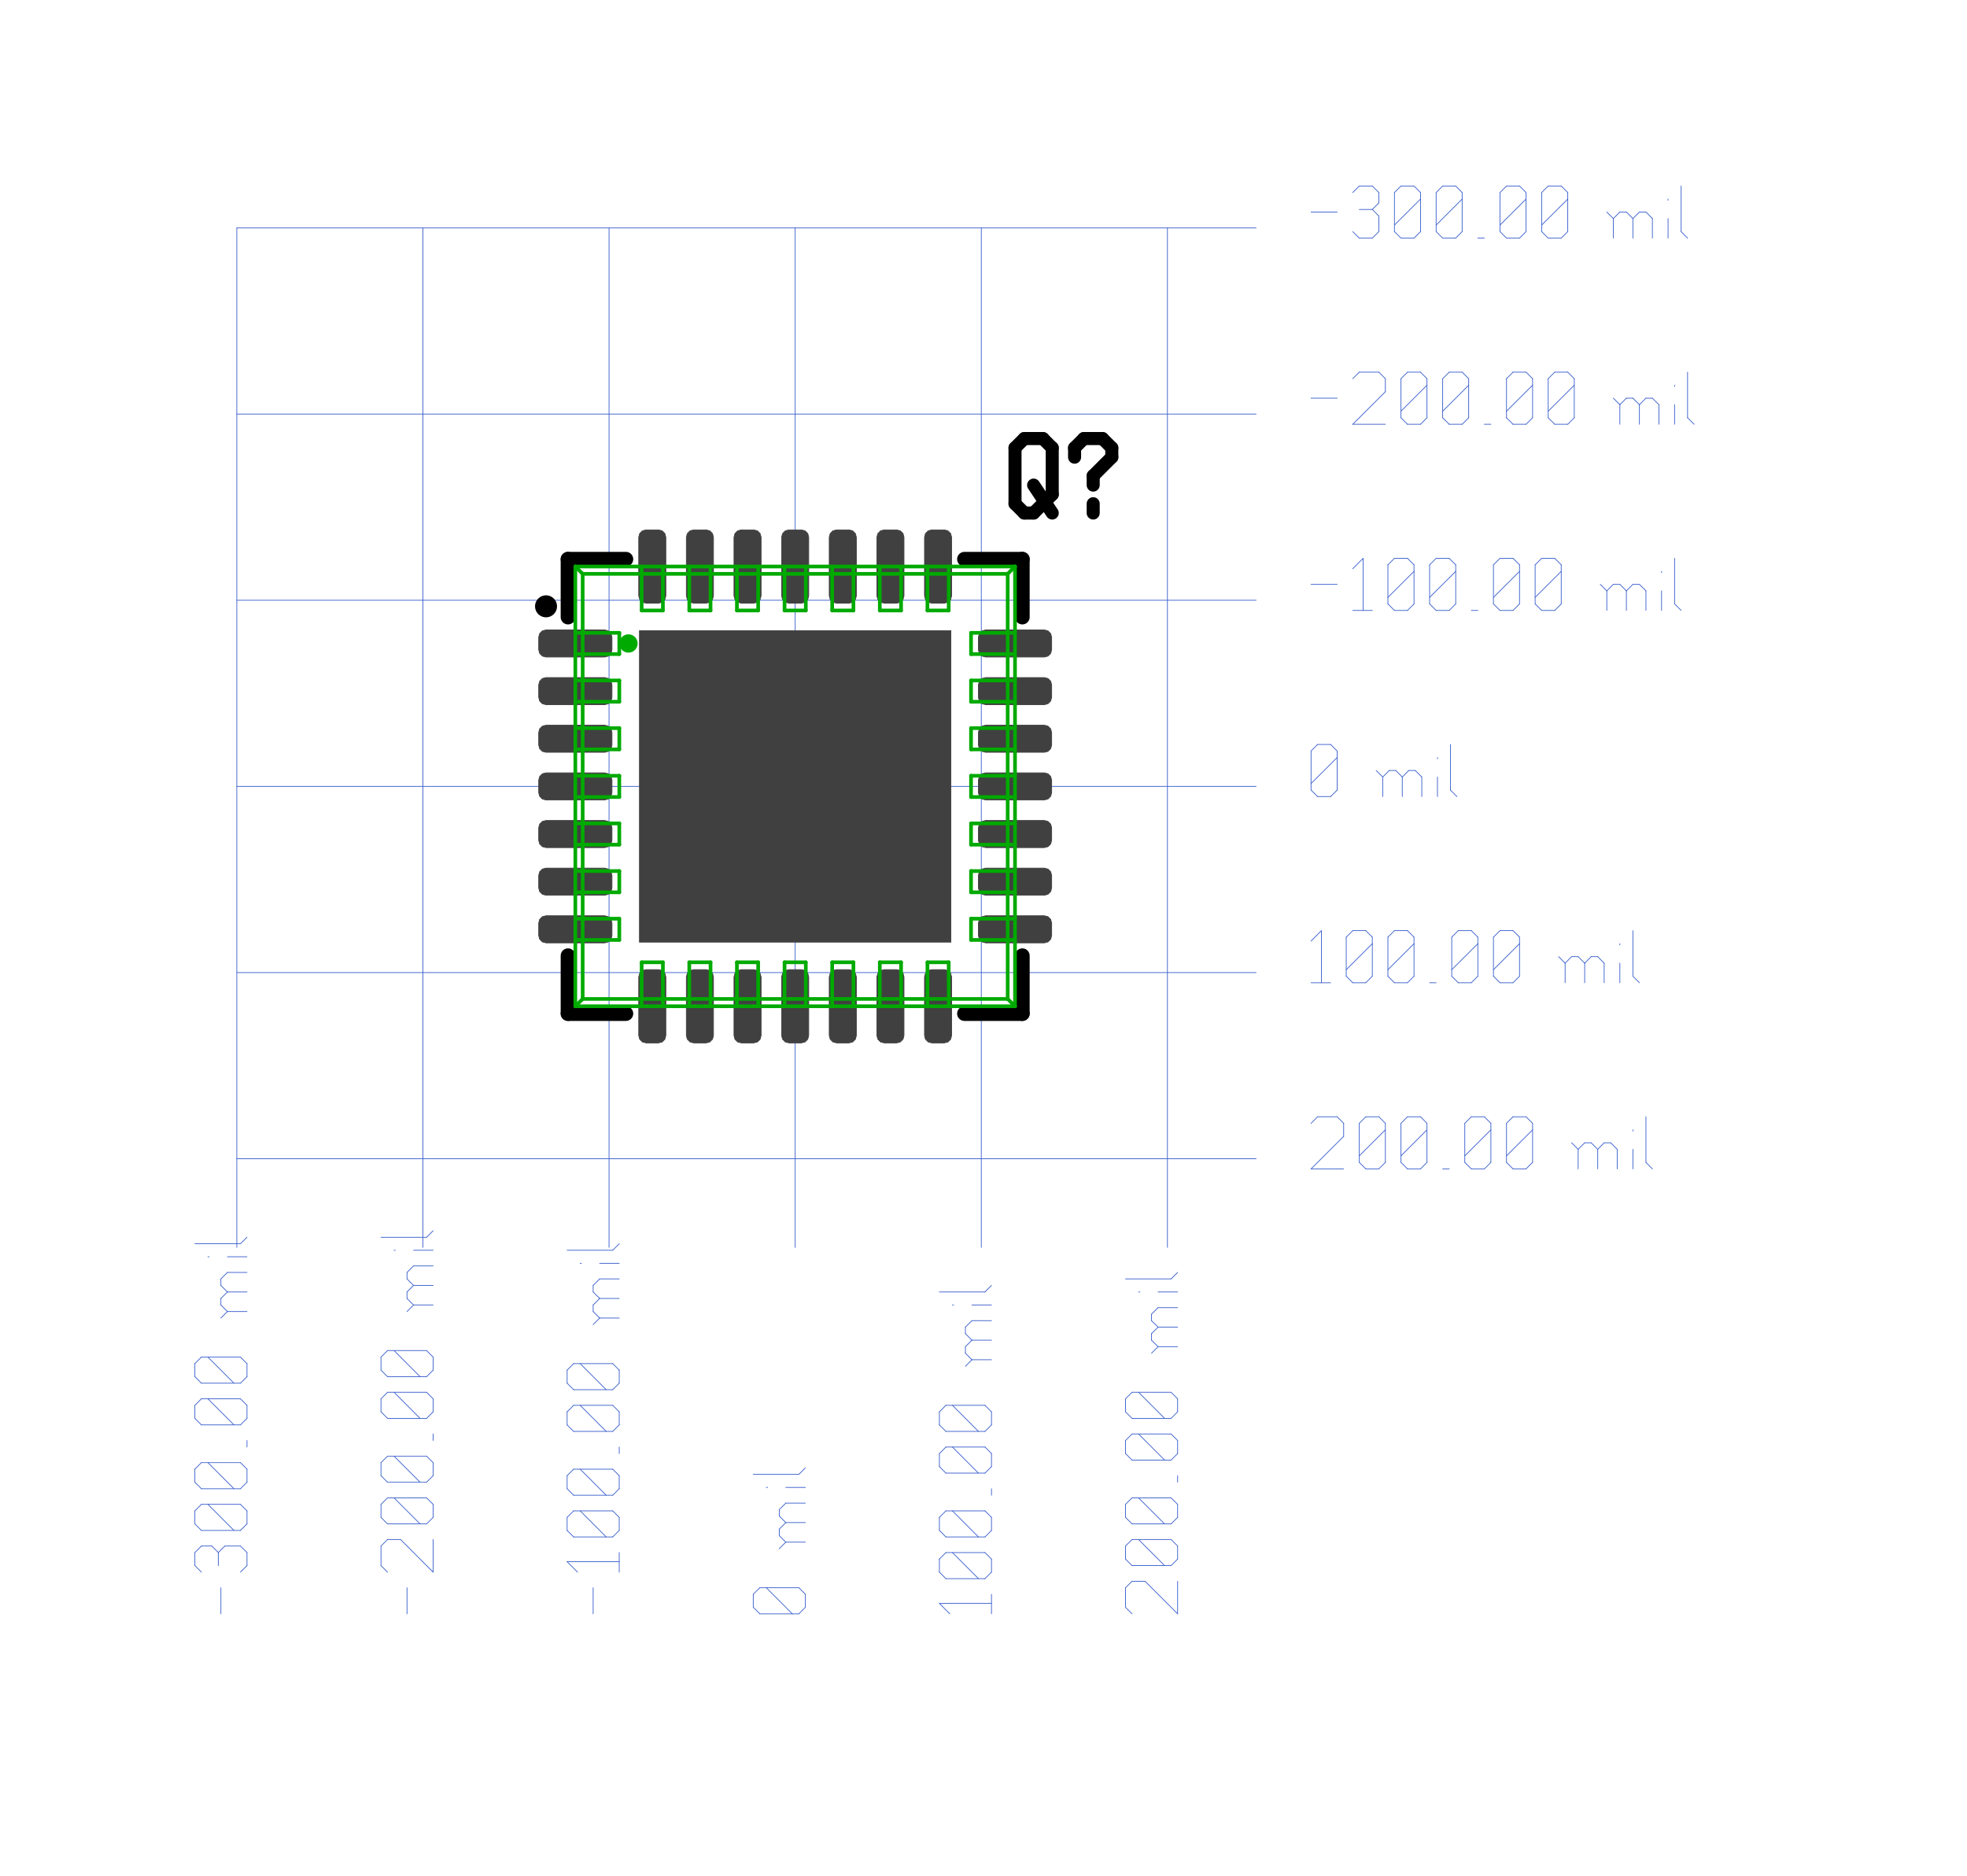 <?xml version="1.0"?>
<svg xmlns="http://www.w3.org/2000/svg" xmlns:xlink="http://www.w3.org/1999/xlink" version="1.0" width="1382.4" height="1318.4" viewBox="-2 -2 26.6 25.6">
<g id="layer_9_bottom">
<!--normal-->
 <line x1="1.11" y1="1.11" x2="1.11" y2="15.02" stroke-width="0.01" stroke="#3a5fcd" stroke-linecap="round"/>
 <line x1="3.65" y1="1.11" x2="3.65" y2="15.02" stroke-width="0.01" stroke="#3a5fcd" stroke-linecap="round"/>
 <line x1="6.19" y1="1.11" x2="6.19" y2="15.02" stroke-width="0.01" stroke="#3a5fcd" stroke-linecap="round"/>
 <line x1="8.73" y1="1.11" x2="8.73" y2="15.02" stroke-width="0.01" stroke="#3a5fcd" stroke-linecap="round"/>
 <line x1="1.11" y1="6.19" x2="15.02" y2="6.19" stroke-width="0.01" stroke="#3a5fcd" stroke-linecap="round"/>
 <line x1="1.11" y1="8.73" x2="15.02" y2="8.73" stroke-width="0.01" stroke="#3a5fcd" stroke-linecap="round"/>
 <line x1="1.11" y1="11.27" x2="15.02" y2="11.27" stroke-width="0.01" stroke="#3a5fcd" stroke-linecap="round"/>
 <line x1="1.11" y1="13.81" x2="15.02" y2="13.81" stroke-width="0.01" stroke="#3a5fcd" stroke-linecap="round"/>
 <line x1="11.27" y1="1.11" x2="11.27" y2="15.02" stroke-width="0.01" stroke="#3a5fcd" stroke-linecap="round"/>
 <line x1="13.81" y1="1.11" x2="13.81" y2="15.02" stroke-width="0.01" stroke="#3a5fcd" stroke-linecap="round"/>
 <line x1="1.11" y1="1.11" x2="15.02" y2="1.11" stroke-width="0.01" stroke="#3a5fcd" stroke-linecap="round"/>
 <line x1="1.11" y1="3.65" x2="15.02" y2="3.65" stroke-width="0.01" stroke="#3a5fcd" stroke-linecap="round"/>
 <line x1="0.893" y1="20.02" x2="0.893" y2="19.664" stroke-width="0.01" stroke="#3a5fcd" stroke-linecap="round"/>
 <line x1="0.627" y1="19.451" x2="0.538" y2="19.362" stroke-width="0.01" stroke="#3a5fcd" stroke-linecap="round"/>
 <line x1="0.538" y1="19.362" x2="0.538" y2="19.184" stroke-width="0.01" stroke="#3a5fcd" stroke-linecap="round"/>
 <line x1="0.538" y1="19.184" x2="0.627" y2="19.095" stroke-width="0.01" stroke="#3a5fcd" stroke-linecap="round"/>
 <line x1="1.249" y1="19.184" x2="1.16" y2="19.095" stroke-width="0.01" stroke="#3a5fcd" stroke-linecap="round"/>
 <line x1="1.249" y1="19.362" x2="1.249" y2="19.184" stroke-width="0.01" stroke="#3a5fcd" stroke-linecap="round"/>
 <line x1="1.16" y1="19.451" x2="1.249" y2="19.362" stroke-width="0.01" stroke="#3a5fcd" stroke-linecap="round"/>
 <line x1="0.858" y1="19.362" x2="0.858" y2="19.184" stroke-width="0.01" stroke="#3a5fcd" stroke-linecap="round"/>
 <line x1="0.627" y1="19.095" x2="0.769" y2="19.095" stroke-width="0.01" stroke="#3a5fcd" stroke-linecap="round"/>
 <line x1="0.947" y1="19.095" x2="1.16" y2="19.095" stroke-width="0.01" stroke="#3a5fcd" stroke-linecap="round"/>
 <line x1="0.947" y1="19.095" x2="0.858" y2="19.184" stroke-width="0.01" stroke="#3a5fcd" stroke-linecap="round"/>
 <line x1="0.769" y1="19.095" x2="0.858" y2="19.184" stroke-width="0.01" stroke="#3a5fcd" stroke-linecap="round"/>
 <line x1="1.16" y1="18.882" x2="1.249" y2="18.793" stroke-width="0.01" stroke="#3a5fcd" stroke-linecap="round"/>
 <line x1="0.627" y1="18.882" x2="1.16" y2="18.882" stroke-width="0.01" stroke="#3a5fcd" stroke-linecap="round"/>
 <line x1="0.627" y1="18.882" x2="0.538" y2="18.793" stroke-width="0.01" stroke="#3a5fcd" stroke-linecap="round"/>
 <line x1="0.538" y1="18.793" x2="0.538" y2="18.615" stroke-width="0.01" stroke="#3a5fcd" stroke-linecap="round"/>
 <line x1="0.538" y1="18.615" x2="0.627" y2="18.526" stroke-width="0.01" stroke="#3a5fcd" stroke-linecap="round"/>
 <line x1="0.627" y1="18.526" x2="1.16" y2="18.526" stroke-width="0.01" stroke="#3a5fcd" stroke-linecap="round"/>
 <line x1="1.249" y1="18.615" x2="1.16" y2="18.526" stroke-width="0.01" stroke="#3a5fcd" stroke-linecap="round"/>
 <line x1="1.249" y1="18.793" x2="1.249" y2="18.615" stroke-width="0.01" stroke="#3a5fcd" stroke-linecap="round"/>
 <line x1="1.071" y1="18.882" x2="0.716" y2="18.526" stroke-width="0.01" stroke="#3a5fcd" stroke-linecap="round"/>
 <line x1="1.16" y1="18.313" x2="1.249" y2="18.224" stroke-width="0.01" stroke="#3a5fcd" stroke-linecap="round"/>
 <line x1="0.627" y1="18.313" x2="1.16" y2="18.313" stroke-width="0.01" stroke="#3a5fcd" stroke-linecap="round"/>
 <line x1="0.627" y1="18.313" x2="0.538" y2="18.224" stroke-width="0.01" stroke="#3a5fcd" stroke-linecap="round"/>
 <line x1="0.538" y1="18.224" x2="0.538" y2="18.046" stroke-width="0.01" stroke="#3a5fcd" stroke-linecap="round"/>
 <line x1="0.538" y1="18.046" x2="0.627" y2="17.957" stroke-width="0.01" stroke="#3a5fcd" stroke-linecap="round"/>
 <line x1="0.627" y1="17.957" x2="1.16" y2="17.957" stroke-width="0.01" stroke="#3a5fcd" stroke-linecap="round"/>
 <line x1="1.249" y1="18.046" x2="1.16" y2="17.957" stroke-width="0.01" stroke="#3a5fcd" stroke-linecap="round"/>
 <line x1="1.249" y1="18.224" x2="1.249" y2="18.046" stroke-width="0.01" stroke="#3a5fcd" stroke-linecap="round"/>
 <line x1="1.071" y1="18.313" x2="0.716" y2="17.957" stroke-width="0.01" stroke="#3a5fcd" stroke-linecap="round"/>
 <line x1="1.249" y1="17.744" x2="1.249" y2="17.655" stroke-width="0.01" stroke="#3a5fcd" stroke-linecap="round"/>
 <line x1="1.16" y1="17.442" x2="1.249" y2="17.353" stroke-width="0.01" stroke="#3a5fcd" stroke-linecap="round"/>
 <line x1="0.627" y1="17.442" x2="1.16" y2="17.442" stroke-width="0.01" stroke="#3a5fcd" stroke-linecap="round"/>
 <line x1="0.627" y1="17.442" x2="0.538" y2="17.353" stroke-width="0.01" stroke="#3a5fcd" stroke-linecap="round"/>
 <line x1="0.538" y1="17.353" x2="0.538" y2="17.175" stroke-width="0.01" stroke="#3a5fcd" stroke-linecap="round"/>
 <line x1="0.538" y1="17.175" x2="0.627" y2="17.086" stroke-width="0.01" stroke="#3a5fcd" stroke-linecap="round"/>
 <line x1="0.627" y1="17.086" x2="1.16" y2="17.086" stroke-width="0.01" stroke="#3a5fcd" stroke-linecap="round"/>
 <line x1="1.249" y1="17.175" x2="1.16" y2="17.086" stroke-width="0.01" stroke="#3a5fcd" stroke-linecap="round"/>
 <line x1="1.249" y1="17.353" x2="1.249" y2="17.175" stroke-width="0.01" stroke="#3a5fcd" stroke-linecap="round"/>
 <line x1="1.071" y1="17.442" x2="0.716" y2="17.086" stroke-width="0.01" stroke="#3a5fcd" stroke-linecap="round"/>
 <line x1="1.16" y1="16.873" x2="1.249" y2="16.784" stroke-width="0.01" stroke="#3a5fcd" stroke-linecap="round"/>
 <line x1="0.627" y1="16.873" x2="1.16" y2="16.873" stroke-width="0.01" stroke="#3a5fcd" stroke-linecap="round"/>
 <line x1="0.627" y1="16.873" x2="0.538" y2="16.784" stroke-width="0.01" stroke="#3a5fcd" stroke-linecap="round"/>
 <line x1="0.538" y1="16.784" x2="0.538" y2="16.606" stroke-width="0.01" stroke="#3a5fcd" stroke-linecap="round"/>
 <line x1="0.538" y1="16.606" x2="0.627" y2="16.517" stroke-width="0.01" stroke="#3a5fcd" stroke-linecap="round"/>
 <line x1="0.627" y1="16.517" x2="1.16" y2="16.517" stroke-width="0.01" stroke="#3a5fcd" stroke-linecap="round"/>
 <line x1="1.249" y1="16.606" x2="1.16" y2="16.517" stroke-width="0.01" stroke="#3a5fcd" stroke-linecap="round"/>
 <line x1="1.249" y1="16.784" x2="1.249" y2="16.606" stroke-width="0.01" stroke="#3a5fcd" stroke-linecap="round"/>
 <line x1="1.071" y1="16.873" x2="0.716" y2="16.517" stroke-width="0.01" stroke="#3a5fcd" stroke-linecap="round"/>
 <line x1="0.982" y1="15.895" x2="1.249" y2="15.895" stroke-width="0.01" stroke="#3a5fcd" stroke-linecap="round"/>
 <line x1="0.982" y1="15.895" x2="0.893" y2="15.806" stroke-width="0.01" stroke="#3a5fcd" stroke-linecap="round"/>
 <line x1="0.893" y1="15.806" x2="0.893" y2="15.717" stroke-width="0.01" stroke="#3a5fcd" stroke-linecap="round"/>
 <line x1="0.893" y1="15.717" x2="0.982" y2="15.628" stroke-width="0.01" stroke="#3a5fcd" stroke-linecap="round"/>
 <line x1="0.982" y1="15.628" x2="1.249" y2="15.628" stroke-width="0.01" stroke="#3a5fcd" stroke-linecap="round"/>
 <line x1="0.982" y1="15.628" x2="0.893" y2="15.539" stroke-width="0.01" stroke="#3a5fcd" stroke-linecap="round"/>
 <line x1="0.893" y1="15.539" x2="0.893" y2="15.45" stroke-width="0.01" stroke="#3a5fcd" stroke-linecap="round"/>
 <line x1="0.893" y1="15.45" x2="0.982" y2="15.362" stroke-width="0.01" stroke="#3a5fcd" stroke-linecap="round"/>
 <line x1="0.982" y1="15.362" x2="1.249" y2="15.362" stroke-width="0.01" stroke="#3a5fcd" stroke-linecap="round"/>
 <line x1="0.893" y1="15.984" x2="0.982" y2="15.895" stroke-width="0.01" stroke="#3a5fcd" stroke-linecap="round"/>
 <line x1="0.716" y1="15.148" x2="0.733" y2="15.148" stroke-width="0.01" stroke="#3a5fcd" stroke-linecap="round"/>
 <line x1="0.982" y1="15.148" x2="1.249" y2="15.148" stroke-width="0.01" stroke="#3a5fcd" stroke-linecap="round"/>
 <line x1="0.538" y1="14.97" x2="1.16" y2="14.97" stroke-width="0.01" stroke="#3a5fcd" stroke-linecap="round"/>
 <line x1="1.16" y1="14.97" x2="1.249" y2="14.882" stroke-width="0.01" stroke="#3a5fcd" stroke-linecap="round"/>
 <line x1="3.433" y1="20.02" x2="3.433" y2="19.664" stroke-width="0.01" stroke="#3a5fcd" stroke-linecap="round"/>
 <line x1="3.167" y1="19.451" x2="3.078" y2="19.362" stroke-width="0.01" stroke="#3a5fcd" stroke-linecap="round"/>
 <line x1="3.078" y1="19.362" x2="3.078" y2="19.095" stroke-width="0.01" stroke="#3a5fcd" stroke-linecap="round"/>
 <line x1="3.078" y1="19.095" x2="3.167" y2="19.006" stroke-width="0.01" stroke="#3a5fcd" stroke-linecap="round"/>
 <line x1="3.167" y1="19.006" x2="3.345" y2="19.006" stroke-width="0.01" stroke="#3a5fcd" stroke-linecap="round"/>
 <line x1="3.789" y1="19.451" x2="3.345" y2="19.006" stroke-width="0.01" stroke="#3a5fcd" stroke-linecap="round"/>
 <line x1="3.789" y1="19.451" x2="3.789" y2="19.006" stroke-width="0.01" stroke="#3a5fcd" stroke-linecap="round"/>
 <line x1="3.7" y1="18.793" x2="3.789" y2="18.704" stroke-width="0.01" stroke="#3a5fcd" stroke-linecap="round"/>
 <line x1="3.167" y1="18.793" x2="3.7" y2="18.793" stroke-width="0.01" stroke="#3a5fcd" stroke-linecap="round"/>
 <line x1="3.167" y1="18.793" x2="3.078" y2="18.704" stroke-width="0.01" stroke="#3a5fcd" stroke-linecap="round"/>
 <line x1="3.078" y1="18.704" x2="3.078" y2="18.526" stroke-width="0.01" stroke="#3a5fcd" stroke-linecap="round"/>
 <line x1="3.078" y1="18.526" x2="3.167" y2="18.438" stroke-width="0.01" stroke="#3a5fcd" stroke-linecap="round"/>
 <line x1="3.167" y1="18.438" x2="3.7" y2="18.438" stroke-width="0.01" stroke="#3a5fcd" stroke-linecap="round"/>
 <line x1="3.789" y1="18.526" x2="3.7" y2="18.438" stroke-width="0.01" stroke="#3a5fcd" stroke-linecap="round"/>
 <line x1="3.789" y1="18.704" x2="3.789" y2="18.526" stroke-width="0.01" stroke="#3a5fcd" stroke-linecap="round"/>
 <line x1="3.611" y1="18.793" x2="3.256" y2="18.438" stroke-width="0.01" stroke="#3a5fcd" stroke-linecap="round"/>
 <line x1="3.7" y1="18.224" x2="3.789" y2="18.135" stroke-width="0.01" stroke="#3a5fcd" stroke-linecap="round"/>
 <line x1="3.167" y1="18.224" x2="3.7" y2="18.224" stroke-width="0.01" stroke="#3a5fcd" stroke-linecap="round"/>
 <line x1="3.167" y1="18.224" x2="3.078" y2="18.135" stroke-width="0.01" stroke="#3a5fcd" stroke-linecap="round"/>
 <line x1="3.078" y1="18.135" x2="3.078" y2="17.957" stroke-width="0.01" stroke="#3a5fcd" stroke-linecap="round"/>
 <line x1="3.078" y1="17.957" x2="3.167" y2="17.869" stroke-width="0.01" stroke="#3a5fcd" stroke-linecap="round"/>
 <line x1="3.167" y1="17.869" x2="3.7" y2="17.869" stroke-width="0.01" stroke="#3a5fcd" stroke-linecap="round"/>
 <line x1="3.789" y1="17.957" x2="3.7" y2="17.869" stroke-width="0.01" stroke="#3a5fcd" stroke-linecap="round"/>
 <line x1="3.789" y1="18.135" x2="3.789" y2="17.957" stroke-width="0.01" stroke="#3a5fcd" stroke-linecap="round"/>
 <line x1="3.611" y1="18.224" x2="3.256" y2="17.869" stroke-width="0.01" stroke="#3a5fcd" stroke-linecap="round"/>
 <line x1="3.789" y1="17.655" x2="3.789" y2="17.566" stroke-width="0.01" stroke="#3a5fcd" stroke-linecap="round"/>
 <line x1="3.7" y1="17.353" x2="3.789" y2="17.264" stroke-width="0.01" stroke="#3a5fcd" stroke-linecap="round"/>
 <line x1="3.167" y1="17.353" x2="3.7" y2="17.353" stroke-width="0.01" stroke="#3a5fcd" stroke-linecap="round"/>
 <line x1="3.167" y1="17.353" x2="3.078" y2="17.264" stroke-width="0.01" stroke="#3a5fcd" stroke-linecap="round"/>
 <line x1="3.078" y1="17.264" x2="3.078" y2="17.086" stroke-width="0.01" stroke="#3a5fcd" stroke-linecap="round"/>
 <line x1="3.078" y1="17.086" x2="3.167" y2="16.997" stroke-width="0.01" stroke="#3a5fcd" stroke-linecap="round"/>
 <line x1="3.167" y1="16.997" x2="3.7" y2="16.997" stroke-width="0.01" stroke="#3a5fcd" stroke-linecap="round"/>
 <line x1="3.789" y1="17.086" x2="3.7" y2="16.997" stroke-width="0.01" stroke="#3a5fcd" stroke-linecap="round"/>
 <line x1="3.789" y1="17.264" x2="3.789" y2="17.086" stroke-width="0.01" stroke="#3a5fcd" stroke-linecap="round"/>
 <line x1="3.611" y1="17.353" x2="3.256" y2="16.997" stroke-width="0.01" stroke="#3a5fcd" stroke-linecap="round"/>
 <line x1="3.7" y1="16.784" x2="3.789" y2="16.695" stroke-width="0.01" stroke="#3a5fcd" stroke-linecap="round"/>
 <line x1="3.167" y1="16.784" x2="3.7" y2="16.784" stroke-width="0.01" stroke="#3a5fcd" stroke-linecap="round"/>
 <line x1="3.167" y1="16.784" x2="3.078" y2="16.695" stroke-width="0.01" stroke="#3a5fcd" stroke-linecap="round"/>
 <line x1="3.078" y1="16.695" x2="3.078" y2="16.517" stroke-width="0.01" stroke="#3a5fcd" stroke-linecap="round"/>
 <line x1="3.078" y1="16.517" x2="3.167" y2="16.428" stroke-width="0.01" stroke="#3a5fcd" stroke-linecap="round"/>
 <line x1="3.167" y1="16.428" x2="3.7" y2="16.428" stroke-width="0.01" stroke="#3a5fcd" stroke-linecap="round"/>
 <line x1="3.789" y1="16.517" x2="3.7" y2="16.428" stroke-width="0.01" stroke="#3a5fcd" stroke-linecap="round"/>
 <line x1="3.789" y1="16.695" x2="3.789" y2="16.517" stroke-width="0.01" stroke="#3a5fcd" stroke-linecap="round"/>
 <line x1="3.611" y1="16.784" x2="3.256" y2="16.428" stroke-width="0.01" stroke="#3a5fcd" stroke-linecap="round"/>
 <line x1="3.522" y1="15.806" x2="3.789" y2="15.806" stroke-width="0.01" stroke="#3a5fcd" stroke-linecap="round"/>
 <line x1="3.522" y1="15.806" x2="3.433" y2="15.717" stroke-width="0.01" stroke="#3a5fcd" stroke-linecap="round"/>
 <line x1="3.433" y1="15.717" x2="3.433" y2="15.628" stroke-width="0.01" stroke="#3a5fcd" stroke-linecap="round"/>
 <line x1="3.433" y1="15.628" x2="3.522" y2="15.539" stroke-width="0.01" stroke="#3a5fcd" stroke-linecap="round"/>
 <line x1="3.522" y1="15.539" x2="3.789" y2="15.539" stroke-width="0.01" stroke="#3a5fcd" stroke-linecap="round"/>
 <line x1="3.522" y1="15.539" x2="3.433" y2="15.45" stroke-width="0.01" stroke="#3a5fcd" stroke-linecap="round"/>
 <line x1="3.433" y1="15.45" x2="3.433" y2="15.362" stroke-width="0.01" stroke="#3a5fcd" stroke-linecap="round"/>
 <line x1="3.433" y1="15.362" x2="3.522" y2="15.273" stroke-width="0.01" stroke="#3a5fcd" stroke-linecap="round"/>
 <line x1="3.522" y1="15.273" x2="3.789" y2="15.273" stroke-width="0.01" stroke="#3a5fcd" stroke-linecap="round"/>
 <line x1="3.433" y1="15.895" x2="3.522" y2="15.806" stroke-width="0.01" stroke="#3a5fcd" stroke-linecap="round"/>
 <line x1="3.256" y1="15.059" x2="3.273" y2="15.059" stroke-width="0.01" stroke="#3a5fcd" stroke-linecap="round"/>
 <line x1="3.522" y1="15.059" x2="3.789" y2="15.059" stroke-width="0.01" stroke="#3a5fcd" stroke-linecap="round"/>
 <line x1="3.078" y1="14.882" x2="3.7" y2="14.882" stroke-width="0.01" stroke="#3a5fcd" stroke-linecap="round"/>
 <line x1="3.7" y1="14.882" x2="3.789" y2="14.793" stroke-width="0.01" stroke="#3a5fcd" stroke-linecap="round"/>
 <line x1="5.973" y1="20.02" x2="5.973" y2="19.664" stroke-width="0.01" stroke="#3a5fcd" stroke-linecap="round"/>
 <line x1="5.76" y1="19.451" x2="5.618" y2="19.309" stroke-width="0.01" stroke="#3a5fcd" stroke-linecap="round"/>
 <line x1="5.618" y1="19.309" x2="6.329" y2="19.309" stroke-width="0.01" stroke="#3a5fcd" stroke-linecap="round"/>
 <line x1="6.329" y1="19.451" x2="6.329" y2="19.184" stroke-width="0.01" stroke="#3a5fcd" stroke-linecap="round"/>
 <line x1="6.24" y1="18.971" x2="6.329" y2="18.882" stroke-width="0.01" stroke="#3a5fcd" stroke-linecap="round"/>
 <line x1="5.707" y1="18.971" x2="6.24" y2="18.971" stroke-width="0.01" stroke="#3a5fcd" stroke-linecap="round"/>
 <line x1="5.707" y1="18.971" x2="5.618" y2="18.882" stroke-width="0.01" stroke="#3a5fcd" stroke-linecap="round"/>
 <line x1="5.618" y1="18.882" x2="5.618" y2="18.704" stroke-width="0.01" stroke="#3a5fcd" stroke-linecap="round"/>
 <line x1="5.618" y1="18.704" x2="5.707" y2="18.615" stroke-width="0.01" stroke="#3a5fcd" stroke-linecap="round"/>
 <line x1="5.707" y1="18.615" x2="6.24" y2="18.615" stroke-width="0.01" stroke="#3a5fcd" stroke-linecap="round"/>
 <line x1="6.329" y1="18.704" x2="6.24" y2="18.615" stroke-width="0.01" stroke="#3a5fcd" stroke-linecap="round"/>
 <line x1="6.329" y1="18.882" x2="6.329" y2="18.704" stroke-width="0.01" stroke="#3a5fcd" stroke-linecap="round"/>
 <line x1="6.151" y1="18.971" x2="5.796" y2="18.615" stroke-width="0.01" stroke="#3a5fcd" stroke-linecap="round"/>
 <line x1="6.24" y1="18.402" x2="6.329" y2="18.313" stroke-width="0.01" stroke="#3a5fcd" stroke-linecap="round"/>
 <line x1="5.707" y1="18.402" x2="6.24" y2="18.402" stroke-width="0.01" stroke="#3a5fcd" stroke-linecap="round"/>
 <line x1="5.707" y1="18.402" x2="5.618" y2="18.313" stroke-width="0.01" stroke="#3a5fcd" stroke-linecap="round"/>
 <line x1="5.618" y1="18.313" x2="5.618" y2="18.135" stroke-width="0.01" stroke="#3a5fcd" stroke-linecap="round"/>
 <line x1="5.618" y1="18.135" x2="5.707" y2="18.046" stroke-width="0.01" stroke="#3a5fcd" stroke-linecap="round"/>
 <line x1="5.707" y1="18.046" x2="6.24" y2="18.046" stroke-width="0.01" stroke="#3a5fcd" stroke-linecap="round"/>
 <line x1="6.329" y1="18.135" x2="6.24" y2="18.046" stroke-width="0.01" stroke="#3a5fcd" stroke-linecap="round"/>
 <line x1="6.329" y1="18.313" x2="6.329" y2="18.135" stroke-width="0.01" stroke="#3a5fcd" stroke-linecap="round"/>
 <line x1="6.151" y1="18.402" x2="5.796" y2="18.046" stroke-width="0.01" stroke="#3a5fcd" stroke-linecap="round"/>
 <line x1="6.329" y1="17.833" x2="6.329" y2="17.744" stroke-width="0.01" stroke="#3a5fcd" stroke-linecap="round"/>
 <line x1="6.24" y1="17.531" x2="6.329" y2="17.442" stroke-width="0.01" stroke="#3a5fcd" stroke-linecap="round"/>
 <line x1="5.707" y1="17.531" x2="6.24" y2="17.531" stroke-width="0.01" stroke="#3a5fcd" stroke-linecap="round"/>
 <line x1="5.707" y1="17.531" x2="5.618" y2="17.442" stroke-width="0.01" stroke="#3a5fcd" stroke-linecap="round"/>
 <line x1="5.618" y1="17.442" x2="5.618" y2="17.264" stroke-width="0.01" stroke="#3a5fcd" stroke-linecap="round"/>
 <line x1="5.618" y1="17.264" x2="5.707" y2="17.175" stroke-width="0.01" stroke="#3a5fcd" stroke-linecap="round"/>
 <line x1="5.707" y1="17.175" x2="6.24" y2="17.175" stroke-width="0.01" stroke="#3a5fcd" stroke-linecap="round"/>
 <line x1="6.329" y1="17.264" x2="6.24" y2="17.175" stroke-width="0.01" stroke="#3a5fcd" stroke-linecap="round"/>
 <line x1="6.329" y1="17.442" x2="6.329" y2="17.264" stroke-width="0.01" stroke="#3a5fcd" stroke-linecap="round"/>
 <line x1="6.151" y1="17.531" x2="5.796" y2="17.175" stroke-width="0.01" stroke="#3a5fcd" stroke-linecap="round"/>
 <line x1="6.24" y1="16.962" x2="6.329" y2="16.873" stroke-width="0.01" stroke="#3a5fcd" stroke-linecap="round"/>
 <line x1="5.707" y1="16.962" x2="6.24" y2="16.962" stroke-width="0.01" stroke="#3a5fcd" stroke-linecap="round"/>
 <line x1="5.707" y1="16.962" x2="5.618" y2="16.873" stroke-width="0.01" stroke="#3a5fcd" stroke-linecap="round"/>
 <line x1="5.618" y1="16.873" x2="5.618" y2="16.695" stroke-width="0.01" stroke="#3a5fcd" stroke-linecap="round"/>
 <line x1="5.618" y1="16.695" x2="5.707" y2="16.606" stroke-width="0.01" stroke="#3a5fcd" stroke-linecap="round"/>
 <line x1="5.707" y1="16.606" x2="6.24" y2="16.606" stroke-width="0.01" stroke="#3a5fcd" stroke-linecap="round"/>
 <line x1="6.329" y1="16.695" x2="6.24" y2="16.606" stroke-width="0.01" stroke="#3a5fcd" stroke-linecap="round"/>
 <line x1="6.329" y1="16.873" x2="6.329" y2="16.695" stroke-width="0.01" stroke="#3a5fcd" stroke-linecap="round"/>
 <line x1="6.151" y1="16.962" x2="5.796" y2="16.606" stroke-width="0.01" stroke="#3a5fcd" stroke-linecap="round"/>
 <line x1="6.062" y1="15.984" x2="6.329" y2="15.984" stroke-width="0.01" stroke="#3a5fcd" stroke-linecap="round"/>
 <line x1="6.062" y1="15.984" x2="5.973" y2="15.895" stroke-width="0.01" stroke="#3a5fcd" stroke-linecap="round"/>
 <line x1="5.973" y1="15.895" x2="5.973" y2="15.806" stroke-width="0.01" stroke="#3a5fcd" stroke-linecap="round"/>
 <line x1="5.973" y1="15.806" x2="6.062" y2="15.717" stroke-width="0.01" stroke="#3a5fcd" stroke-linecap="round"/>
 <line x1="6.062" y1="15.717" x2="6.329" y2="15.717" stroke-width="0.01" stroke="#3a5fcd" stroke-linecap="round"/>
 <line x1="6.062" y1="15.717" x2="5.973" y2="15.628" stroke-width="0.01" stroke="#3a5fcd" stroke-linecap="round"/>
 <line x1="5.973" y1="15.628" x2="5.973" y2="15.539" stroke-width="0.01" stroke="#3a5fcd" stroke-linecap="round"/>
 <line x1="5.973" y1="15.539" x2="6.062" y2="15.45" stroke-width="0.01" stroke="#3a5fcd" stroke-linecap="round"/>
 <line x1="6.062" y1="15.45" x2="6.329" y2="15.45" stroke-width="0.01" stroke="#3a5fcd" stroke-linecap="round"/>
 <line x1="5.973" y1="16.073" x2="6.062" y2="15.984" stroke-width="0.01" stroke="#3a5fcd" stroke-linecap="round"/>
 <line x1="5.796" y1="15.237" x2="5.813" y2="15.237" stroke-width="0.01" stroke="#3a5fcd" stroke-linecap="round"/>
 <line x1="6.062" y1="15.237" x2="6.329" y2="15.237" stroke-width="0.01" stroke="#3a5fcd" stroke-linecap="round"/>
 <line x1="5.618" y1="15.059" x2="6.24" y2="15.059" stroke-width="0.01" stroke="#3a5fcd" stroke-linecap="round"/>
 <line x1="6.24" y1="15.059" x2="6.329" y2="14.97" stroke-width="0.01" stroke="#3a5fcd" stroke-linecap="round"/>
 <line x1="8.78" y1="20.02" x2="8.869" y2="19.931" stroke-width="0.01" stroke="#3a5fcd" stroke-linecap="round"/>
 <line x1="8.247" y1="20.02" x2="8.78" y2="20.02" stroke-width="0.01" stroke="#3a5fcd" stroke-linecap="round"/>
 <line x1="8.247" y1="20.02" x2="8.158" y2="19.931" stroke-width="0.01" stroke="#3a5fcd" stroke-linecap="round"/>
 <line x1="8.158" y1="19.931" x2="8.158" y2="19.753" stroke-width="0.01" stroke="#3a5fcd" stroke-linecap="round"/>
 <line x1="8.158" y1="19.753" x2="8.247" y2="19.664" stroke-width="0.01" stroke="#3a5fcd" stroke-linecap="round"/>
 <line x1="8.247" y1="19.664" x2="8.78" y2="19.664" stroke-width="0.01" stroke="#3a5fcd" stroke-linecap="round"/>
 <line x1="8.869" y1="19.753" x2="8.78" y2="19.664" stroke-width="0.01" stroke="#3a5fcd" stroke-linecap="round"/>
 <line x1="8.869" y1="19.931" x2="8.869" y2="19.753" stroke-width="0.01" stroke="#3a5fcd" stroke-linecap="round"/>
 <line x1="8.691" y1="20.02" x2="8.336" y2="19.664" stroke-width="0.01" stroke="#3a5fcd" stroke-linecap="round"/>
 <line x1="8.602" y1="19.042" x2="8.869" y2="19.042" stroke-width="0.01" stroke="#3a5fcd" stroke-linecap="round"/>
 <line x1="8.602" y1="19.042" x2="8.513" y2="18.953" stroke-width="0.01" stroke="#3a5fcd" stroke-linecap="round"/>
 <line x1="8.513" y1="18.953" x2="8.513" y2="18.864" stroke-width="0.01" stroke="#3a5fcd" stroke-linecap="round"/>
 <line x1="8.513" y1="18.864" x2="8.602" y2="18.775" stroke-width="0.01" stroke="#3a5fcd" stroke-linecap="round"/>
 <line x1="8.602" y1="18.775" x2="8.869" y2="18.775" stroke-width="0.01" stroke="#3a5fcd" stroke-linecap="round"/>
 <line x1="8.602" y1="18.775" x2="8.513" y2="18.686" stroke-width="0.01" stroke="#3a5fcd" stroke-linecap="round"/>
 <line x1="8.513" y1="18.686" x2="8.513" y2="18.598" stroke-width="0.01" stroke="#3a5fcd" stroke-linecap="round"/>
 <line x1="8.513" y1="18.598" x2="8.602" y2="18.509" stroke-width="0.01" stroke="#3a5fcd" stroke-linecap="round"/>
 <line x1="8.602" y1="18.509" x2="8.869" y2="18.509" stroke-width="0.01" stroke="#3a5fcd" stroke-linecap="round"/>
 <line x1="8.513" y1="19.131" x2="8.602" y2="19.042" stroke-width="0.01" stroke="#3a5fcd" stroke-linecap="round"/>
 <line x1="8.336" y1="18.295" x2="8.353" y2="18.295" stroke-width="0.01" stroke="#3a5fcd" stroke-linecap="round"/>
 <line x1="8.602" y1="18.295" x2="8.869" y2="18.295" stroke-width="0.01" stroke="#3a5fcd" stroke-linecap="round"/>
 <line x1="8.158" y1="18.117" x2="8.78" y2="18.117" stroke-width="0.01" stroke="#3a5fcd" stroke-linecap="round"/>
 <line x1="8.78" y1="18.117" x2="8.869" y2="18.029" stroke-width="0.01" stroke="#3a5fcd" stroke-linecap="round"/>
 <line x1="10.84" y1="20.02" x2="10.698" y2="19.878" stroke-width="0.01" stroke="#3a5fcd" stroke-linecap="round"/>
 <line x1="10.698" y1="19.878" x2="11.409" y2="19.878" stroke-width="0.01" stroke="#3a5fcd" stroke-linecap="round"/>
 <line x1="11.409" y1="20.02" x2="11.409" y2="19.753" stroke-width="0.01" stroke="#3a5fcd" stroke-linecap="round"/>
 <line x1="11.32" y1="19.54" x2="11.409" y2="19.451" stroke-width="0.01" stroke="#3a5fcd" stroke-linecap="round"/>
 <line x1="10.787" y1="19.54" x2="11.32" y2="19.54" stroke-width="0.01" stroke="#3a5fcd" stroke-linecap="round"/>
 <line x1="10.787" y1="19.54" x2="10.698" y2="19.451" stroke-width="0.01" stroke="#3a5fcd" stroke-linecap="round"/>
 <line x1="10.698" y1="19.451" x2="10.698" y2="19.273" stroke-width="0.01" stroke="#3a5fcd" stroke-linecap="round"/>
 <line x1="10.698" y1="19.273" x2="10.787" y2="19.184" stroke-width="0.01" stroke="#3a5fcd" stroke-linecap="round"/>
 <line x1="10.787" y1="19.184" x2="11.32" y2="19.184" stroke-width="0.01" stroke="#3a5fcd" stroke-linecap="round"/>
 <line x1="11.409" y1="19.273" x2="11.32" y2="19.184" stroke-width="0.01" stroke="#3a5fcd" stroke-linecap="round"/>
 <line x1="11.409" y1="19.451" x2="11.409" y2="19.273" stroke-width="0.01" stroke="#3a5fcd" stroke-linecap="round"/>
 <line x1="11.231" y1="19.54" x2="10.876" y2="19.184" stroke-width="0.01" stroke="#3a5fcd" stroke-linecap="round"/>
 <line x1="11.32" y1="18.971" x2="11.409" y2="18.882" stroke-width="0.01" stroke="#3a5fcd" stroke-linecap="round"/>
 <line x1="10.787" y1="18.971" x2="11.32" y2="18.971" stroke-width="0.01" stroke="#3a5fcd" stroke-linecap="round"/>
 <line x1="10.787" y1="18.971" x2="10.698" y2="18.882" stroke-width="0.01" stroke="#3a5fcd" stroke-linecap="round"/>
 <line x1="10.698" y1="18.882" x2="10.698" y2="18.704" stroke-width="0.01" stroke="#3a5fcd" stroke-linecap="round"/>
 <line x1="10.698" y1="18.704" x2="10.787" y2="18.615" stroke-width="0.01" stroke="#3a5fcd" stroke-linecap="round"/>
 <line x1="10.787" y1="18.615" x2="11.32" y2="18.615" stroke-width="0.01" stroke="#3a5fcd" stroke-linecap="round"/>
 <line x1="11.409" y1="18.704" x2="11.32" y2="18.615" stroke-width="0.01" stroke="#3a5fcd" stroke-linecap="round"/>
 <line x1="11.409" y1="18.882" x2="11.409" y2="18.704" stroke-width="0.01" stroke="#3a5fcd" stroke-linecap="round"/>
 <line x1="11.231" y1="18.971" x2="10.876" y2="18.615" stroke-width="0.01" stroke="#3a5fcd" stroke-linecap="round"/>
 <line x1="11.409" y1="18.402" x2="11.409" y2="18.313" stroke-width="0.01" stroke="#3a5fcd" stroke-linecap="round"/>
 <line x1="11.32" y1="18.1" x2="11.409" y2="18.011" stroke-width="0.01" stroke="#3a5fcd" stroke-linecap="round"/>
 <line x1="10.787" y1="18.1" x2="11.32" y2="18.1" stroke-width="0.01" stroke="#3a5fcd" stroke-linecap="round"/>
 <line x1="10.787" y1="18.1" x2="10.698" y2="18.011" stroke-width="0.01" stroke="#3a5fcd" stroke-linecap="round"/>
 <line x1="10.698" y1="18.011" x2="10.698" y2="17.833" stroke-width="0.01" stroke="#3a5fcd" stroke-linecap="round"/>
 <line x1="10.698" y1="17.833" x2="10.787" y2="17.744" stroke-width="0.01" stroke="#3a5fcd" stroke-linecap="round"/>
 <line x1="10.787" y1="17.744" x2="11.32" y2="17.744" stroke-width="0.01" stroke="#3a5fcd" stroke-linecap="round"/>
 <line x1="11.409" y1="17.833" x2="11.32" y2="17.744" stroke-width="0.01" stroke="#3a5fcd" stroke-linecap="round"/>
 <line x1="11.409" y1="18.011" x2="11.409" y2="17.833" stroke-width="0.01" stroke="#3a5fcd" stroke-linecap="round"/>
 <line x1="11.231" y1="18.1" x2="10.876" y2="17.744" stroke-width="0.01" stroke="#3a5fcd" stroke-linecap="round"/>
 <line x1="11.32" y1="17.531" x2="11.409" y2="17.442" stroke-width="0.01" stroke="#3a5fcd" stroke-linecap="round"/>
 <line x1="10.787" y1="17.531" x2="11.32" y2="17.531" stroke-width="0.01" stroke="#3a5fcd" stroke-linecap="round"/>
 <line x1="10.787" y1="17.531" x2="10.698" y2="17.442" stroke-width="0.01" stroke="#3a5fcd" stroke-linecap="round"/>
 <line x1="10.698" y1="17.442" x2="10.698" y2="17.264" stroke-width="0.01" stroke="#3a5fcd" stroke-linecap="round"/>
 <line x1="10.698" y1="17.264" x2="10.787" y2="17.175" stroke-width="0.01" stroke="#3a5fcd" stroke-linecap="round"/>
 <line x1="10.787" y1="17.175" x2="11.32" y2="17.175" stroke-width="0.01" stroke="#3a5fcd" stroke-linecap="round"/>
 <line x1="11.409" y1="17.264" x2="11.32" y2="17.175" stroke-width="0.01" stroke="#3a5fcd" stroke-linecap="round"/>
 <line x1="11.409" y1="17.442" x2="11.409" y2="17.264" stroke-width="0.01" stroke="#3a5fcd" stroke-linecap="round"/>
 <line x1="11.231" y1="17.531" x2="10.876" y2="17.175" stroke-width="0.01" stroke="#3a5fcd" stroke-linecap="round"/>
 <line x1="11.142" y1="16.553" x2="11.409" y2="16.553" stroke-width="0.01" stroke="#3a5fcd" stroke-linecap="round"/>
 <line x1="11.142" y1="16.553" x2="11.053" y2="16.464" stroke-width="0.01" stroke="#3a5fcd" stroke-linecap="round"/>
 <line x1="11.053" y1="16.464" x2="11.053" y2="16.375" stroke-width="0.01" stroke="#3a5fcd" stroke-linecap="round"/>
 <line x1="11.053" y1="16.375" x2="11.142" y2="16.286" stroke-width="0.01" stroke="#3a5fcd" stroke-linecap="round"/>
 <line x1="11.142" y1="16.286" x2="11.409" y2="16.286" stroke-width="0.01" stroke="#3a5fcd" stroke-linecap="round"/>
 <line x1="11.142" y1="16.286" x2="11.053" y2="16.197" stroke-width="0.01" stroke="#3a5fcd" stroke-linecap="round"/>
 <line x1="11.053" y1="16.197" x2="11.053" y2="16.108" stroke-width="0.01" stroke="#3a5fcd" stroke-linecap="round"/>
 <line x1="11.053" y1="16.108" x2="11.142" y2="16.02" stroke-width="0.01" stroke="#3a5fcd" stroke-linecap="round"/>
 <line x1="11.142" y1="16.02" x2="11.409" y2="16.02" stroke-width="0.01" stroke="#3a5fcd" stroke-linecap="round"/>
 <line x1="11.053" y1="16.642" x2="11.142" y2="16.553" stroke-width="0.01" stroke="#3a5fcd" stroke-linecap="round"/>
 <line x1="10.876" y1="15.806" x2="10.893" y2="15.806" stroke-width="0.01" stroke="#3a5fcd" stroke-linecap="round"/>
 <line x1="11.142" y1="15.806" x2="11.409" y2="15.806" stroke-width="0.01" stroke="#3a5fcd" stroke-linecap="round"/>
 <line x1="10.698" y1="15.628" x2="11.32" y2="15.628" stroke-width="0.01" stroke="#3a5fcd" stroke-linecap="round"/>
 <line x1="11.32" y1="15.628" x2="11.409" y2="15.539" stroke-width="0.01" stroke="#3a5fcd" stroke-linecap="round"/>
 <line x1="13.327" y1="20.02" x2="13.238" y2="19.931" stroke-width="0.01" stroke="#3a5fcd" stroke-linecap="round"/>
 <line x1="13.238" y1="19.931" x2="13.238" y2="19.664" stroke-width="0.01" stroke="#3a5fcd" stroke-linecap="round"/>
 <line x1="13.238" y1="19.664" x2="13.327" y2="19.576" stroke-width="0.01" stroke="#3a5fcd" stroke-linecap="round"/>
 <line x1="13.327" y1="19.576" x2="13.505" y2="19.576" stroke-width="0.01" stroke="#3a5fcd" stroke-linecap="round"/>
 <line x1="13.949" y1="20.02" x2="13.505" y2="19.576" stroke-width="0.01" stroke="#3a5fcd" stroke-linecap="round"/>
 <line x1="13.949" y1="20.02" x2="13.949" y2="19.576" stroke-width="0.01" stroke="#3a5fcd" stroke-linecap="round"/>
 <line x1="13.86" y1="19.362" x2="13.949" y2="19.273" stroke-width="0.01" stroke="#3a5fcd" stroke-linecap="round"/>
 <line x1="13.327" y1="19.362" x2="13.86" y2="19.362" stroke-width="0.01" stroke="#3a5fcd" stroke-linecap="round"/>
 <line x1="13.327" y1="19.362" x2="13.238" y2="19.273" stroke-width="0.01" stroke="#3a5fcd" stroke-linecap="round"/>
 <line x1="13.238" y1="19.273" x2="13.238" y2="19.095" stroke-width="0.01" stroke="#3a5fcd" stroke-linecap="round"/>
 <line x1="13.238" y1="19.095" x2="13.327" y2="19.006" stroke-width="0.01" stroke="#3a5fcd" stroke-linecap="round"/>
 <line x1="13.327" y1="19.006" x2="13.86" y2="19.006" stroke-width="0.01" stroke="#3a5fcd" stroke-linecap="round"/>
 <line x1="13.949" y1="19.095" x2="13.86" y2="19.006" stroke-width="0.01" stroke="#3a5fcd" stroke-linecap="round"/>
 <line x1="13.949" y1="19.273" x2="13.949" y2="19.095" stroke-width="0.01" stroke="#3a5fcd" stroke-linecap="round"/>
 <line x1="13.771" y1="19.362" x2="13.416" y2="19.006" stroke-width="0.01" stroke="#3a5fcd" stroke-linecap="round"/>
 <line x1="13.86" y1="18.793" x2="13.949" y2="18.704" stroke-width="0.01" stroke="#3a5fcd" stroke-linecap="round"/>
 <line x1="13.327" y1="18.793" x2="13.86" y2="18.793" stroke-width="0.01" stroke="#3a5fcd" stroke-linecap="round"/>
 <line x1="13.327" y1="18.793" x2="13.238" y2="18.704" stroke-width="0.01" stroke="#3a5fcd" stroke-linecap="round"/>
 <line x1="13.238" y1="18.704" x2="13.238" y2="18.526" stroke-width="0.01" stroke="#3a5fcd" stroke-linecap="round"/>
 <line x1="13.238" y1="18.526" x2="13.327" y2="18.438" stroke-width="0.01" stroke="#3a5fcd" stroke-linecap="round"/>
 <line x1="13.327" y1="18.438" x2="13.86" y2="18.438" stroke-width="0.01" stroke="#3a5fcd" stroke-linecap="round"/>
 <line x1="13.949" y1="18.526" x2="13.86" y2="18.438" stroke-width="0.01" stroke="#3a5fcd" stroke-linecap="round"/>
 <line x1="13.949" y1="18.704" x2="13.949" y2="18.526" stroke-width="0.01" stroke="#3a5fcd" stroke-linecap="round"/>
 <line x1="13.771" y1="18.793" x2="13.416" y2="18.438" stroke-width="0.01" stroke="#3a5fcd" stroke-linecap="round"/>
 <line x1="13.949" y1="18.224" x2="13.949" y2="18.135" stroke-width="0.01" stroke="#3a5fcd" stroke-linecap="round"/>
 <line x1="13.86" y1="17.922" x2="13.949" y2="17.833" stroke-width="0.01" stroke="#3a5fcd" stroke-linecap="round"/>
 <line x1="13.327" y1="17.922" x2="13.86" y2="17.922" stroke-width="0.01" stroke="#3a5fcd" stroke-linecap="round"/>
 <line x1="13.327" y1="17.922" x2="13.238" y2="17.833" stroke-width="0.01" stroke="#3a5fcd" stroke-linecap="round"/>
 <line x1="13.238" y1="17.833" x2="13.238" y2="17.655" stroke-width="0.01" stroke="#3a5fcd" stroke-linecap="round"/>
 <line x1="13.238" y1="17.655" x2="13.327" y2="17.566" stroke-width="0.01" stroke="#3a5fcd" stroke-linecap="round"/>
 <line x1="13.327" y1="17.566" x2="13.86" y2="17.566" stroke-width="0.01" stroke="#3a5fcd" stroke-linecap="round"/>
 <line x1="13.949" y1="17.655" x2="13.86" y2="17.566" stroke-width="0.01" stroke="#3a5fcd" stroke-linecap="round"/>
 <line x1="13.949" y1="17.833" x2="13.949" y2="17.655" stroke-width="0.01" stroke="#3a5fcd" stroke-linecap="round"/>
 <line x1="13.771" y1="17.922" x2="13.416" y2="17.566" stroke-width="0.01" stroke="#3a5fcd" stroke-linecap="round"/>
 <line x1="13.86" y1="17.353" x2="13.949" y2="17.264" stroke-width="0.01" stroke="#3a5fcd" stroke-linecap="round"/>
 <line x1="13.327" y1="17.353" x2="13.86" y2="17.353" stroke-width="0.01" stroke="#3a5fcd" stroke-linecap="round"/>
 <line x1="13.327" y1="17.353" x2="13.238" y2="17.264" stroke-width="0.01" stroke="#3a5fcd" stroke-linecap="round"/>
 <line x1="13.238" y1="17.264" x2="13.238" y2="17.086" stroke-width="0.01" stroke="#3a5fcd" stroke-linecap="round"/>
 <line x1="13.238" y1="17.086" x2="13.327" y2="16.997" stroke-width="0.01" stroke="#3a5fcd" stroke-linecap="round"/>
 <line x1="13.327" y1="16.997" x2="13.86" y2="16.997" stroke-width="0.01" stroke="#3a5fcd" stroke-linecap="round"/>
 <line x1="13.949" y1="17.086" x2="13.86" y2="16.997" stroke-width="0.01" stroke="#3a5fcd" stroke-linecap="round"/>
 <line x1="13.949" y1="17.264" x2="13.949" y2="17.086" stroke-width="0.01" stroke="#3a5fcd" stroke-linecap="round"/>
 <line x1="13.771" y1="17.353" x2="13.416" y2="16.997" stroke-width="0.01" stroke="#3a5fcd" stroke-linecap="round"/>
 <line x1="13.682" y1="16.375" x2="13.949" y2="16.375" stroke-width="0.01" stroke="#3a5fcd" stroke-linecap="round"/>
 <line x1="13.682" y1="16.375" x2="13.593" y2="16.286" stroke-width="0.01" stroke="#3a5fcd" stroke-linecap="round"/>
 <line x1="13.593" y1="16.286" x2="13.593" y2="16.197" stroke-width="0.01" stroke="#3a5fcd" stroke-linecap="round"/>
 <line x1="13.593" y1="16.197" x2="13.682" y2="16.108" stroke-width="0.01" stroke="#3a5fcd" stroke-linecap="round"/>
 <line x1="13.682" y1="16.108" x2="13.949" y2="16.108" stroke-width="0.01" stroke="#3a5fcd" stroke-linecap="round"/>
 <line x1="13.682" y1="16.108" x2="13.593" y2="16.02" stroke-width="0.01" stroke="#3a5fcd" stroke-linecap="round"/>
 <line x1="13.593" y1="16.02" x2="13.593" y2="15.931" stroke-width="0.01" stroke="#3a5fcd" stroke-linecap="round"/>
 <line x1="13.593" y1="15.931" x2="13.682" y2="15.842" stroke-width="0.01" stroke="#3a5fcd" stroke-linecap="round"/>
 <line x1="13.682" y1="15.842" x2="13.949" y2="15.842" stroke-width="0.01" stroke="#3a5fcd" stroke-linecap="round"/>
 <line x1="13.593" y1="16.464" x2="13.682" y2="16.375" stroke-width="0.01" stroke="#3a5fcd" stroke-linecap="round"/>
 <line x1="13.416" y1="15.628" x2="13.433" y2="15.628" stroke-width="0.01" stroke="#3a5fcd" stroke-linecap="round"/>
 <line x1="13.682" y1="15.628" x2="13.949" y2="15.628" stroke-width="0.01" stroke="#3a5fcd" stroke-linecap="round"/>
 <line x1="13.238" y1="15.45" x2="13.86" y2="15.45" stroke-width="0.01" stroke="#3a5fcd" stroke-linecap="round"/>
 <line x1="13.86" y1="15.45" x2="13.949" y2="15.362" stroke-width="0.01" stroke="#3a5fcd" stroke-linecap="round"/>
 <line x1="15.77" y1="0.893" x2="16.126" y2="0.893" stroke-width="0.01" stroke="#3a5fcd" stroke-linecap="round"/>
 <line x1="16.339" y1="0.627" x2="16.428" y2="0.538" stroke-width="0.01" stroke="#3a5fcd" stroke-linecap="round"/>
 <line x1="16.428" y1="0.538" x2="16.606" y2="0.538" stroke-width="0.01" stroke="#3a5fcd" stroke-linecap="round"/>
 <line x1="16.606" y1="0.538" x2="16.695" y2="0.627" stroke-width="0.01" stroke="#3a5fcd" stroke-linecap="round"/>
 <line x1="16.606" y1="1.249" x2="16.695" y2="1.16" stroke-width="0.01" stroke="#3a5fcd" stroke-linecap="round"/>
 <line x1="16.428" y1="1.249" x2="16.606" y2="1.249" stroke-width="0.01" stroke="#3a5fcd" stroke-linecap="round"/>
 <line x1="16.339" y1="1.16" x2="16.428" y2="1.249" stroke-width="0.01" stroke="#3a5fcd" stroke-linecap="round"/>
 <line x1="16.428" y1="0.858" x2="16.606" y2="0.858" stroke-width="0.01" stroke="#3a5fcd" stroke-linecap="round"/>
 <line x1="16.695" y1="0.627" x2="16.695" y2="0.769" stroke-width="0.01" stroke="#3a5fcd" stroke-linecap="round"/>
 <line x1="16.695" y1="0.947" x2="16.695" y2="1.16" stroke-width="0.01" stroke="#3a5fcd" stroke-linecap="round"/>
 <line x1="16.695" y1="0.947" x2="16.606" y2="0.858" stroke-width="0.01" stroke="#3a5fcd" stroke-linecap="round"/>
 <line x1="16.695" y1="0.769" x2="16.606" y2="0.858" stroke-width="0.01" stroke="#3a5fcd" stroke-linecap="round"/>
 <line x1="16.908" y1="1.16" x2="16.997" y2="1.249" stroke-width="0.01" stroke="#3a5fcd" stroke-linecap="round"/>
 <line x1="16.908" y1="0.627" x2="16.908" y2="1.16" stroke-width="0.01" stroke="#3a5fcd" stroke-linecap="round"/>
 <line x1="16.908" y1="0.627" x2="16.997" y2="0.538" stroke-width="0.01" stroke="#3a5fcd" stroke-linecap="round"/>
 <line x1="16.997" y1="0.538" x2="17.175" y2="0.538" stroke-width="0.01" stroke="#3a5fcd" stroke-linecap="round"/>
 <line x1="17.175" y1="0.538" x2="17.264" y2="0.627" stroke-width="0.01" stroke="#3a5fcd" stroke-linecap="round"/>
 <line x1="17.264" y1="0.627" x2="17.264" y2="1.16" stroke-width="0.01" stroke="#3a5fcd" stroke-linecap="round"/>
 <line x1="17.175" y1="1.249" x2="17.264" y2="1.16" stroke-width="0.01" stroke="#3a5fcd" stroke-linecap="round"/>
 <line x1="16.997" y1="1.249" x2="17.175" y2="1.249" stroke-width="0.01" stroke="#3a5fcd" stroke-linecap="round"/>
 <line x1="16.908" y1="1.071" x2="17.264" y2="0.716" stroke-width="0.01" stroke="#3a5fcd" stroke-linecap="round"/>
 <line x1="17.477" y1="1.16" x2="17.566" y2="1.249" stroke-width="0.01" stroke="#3a5fcd" stroke-linecap="round"/>
 <line x1="17.477" y1="0.627" x2="17.477" y2="1.16" stroke-width="0.01" stroke="#3a5fcd" stroke-linecap="round"/>
 <line x1="17.477" y1="0.627" x2="17.566" y2="0.538" stroke-width="0.01" stroke="#3a5fcd" stroke-linecap="round"/>
 <line x1="17.566" y1="0.538" x2="17.744" y2="0.538" stroke-width="0.01" stroke="#3a5fcd" stroke-linecap="round"/>
 <line x1="17.744" y1="0.538" x2="17.832" y2="0.627" stroke-width="0.01" stroke="#3a5fcd" stroke-linecap="round"/>
 <line x1="17.832" y1="0.627" x2="17.832" y2="1.16" stroke-width="0.01" stroke="#3a5fcd" stroke-linecap="round"/>
 <line x1="17.744" y1="1.249" x2="17.832" y2="1.16" stroke-width="0.01" stroke="#3a5fcd" stroke-linecap="round"/>
 <line x1="17.566" y1="1.249" x2="17.744" y2="1.249" stroke-width="0.01" stroke="#3a5fcd" stroke-linecap="round"/>
 <line x1="17.477" y1="1.071" x2="17.832" y2="0.716" stroke-width="0.01" stroke="#3a5fcd" stroke-linecap="round"/>
 <line x1="18.046" y1="1.249" x2="18.135" y2="1.249" stroke-width="0.01" stroke="#3a5fcd" stroke-linecap="round"/>
 <line x1="18.348" y1="1.16" x2="18.437" y2="1.249" stroke-width="0.01" stroke="#3a5fcd" stroke-linecap="round"/>
 <line x1="18.348" y1="0.627" x2="18.348" y2="1.16" stroke-width="0.01" stroke="#3a5fcd" stroke-linecap="round"/>
 <line x1="18.348" y1="0.627" x2="18.437" y2="0.538" stroke-width="0.01" stroke="#3a5fcd" stroke-linecap="round"/>
 <line x1="18.437" y1="0.538" x2="18.615" y2="0.538" stroke-width="0.01" stroke="#3a5fcd" stroke-linecap="round"/>
 <line x1="18.615" y1="0.538" x2="18.704" y2="0.627" stroke-width="0.01" stroke="#3a5fcd" stroke-linecap="round"/>
 <line x1="18.704" y1="0.627" x2="18.704" y2="1.16" stroke-width="0.01" stroke="#3a5fcd" stroke-linecap="round"/>
 <line x1="18.615" y1="1.249" x2="18.704" y2="1.16" stroke-width="0.01" stroke="#3a5fcd" stroke-linecap="round"/>
 <line x1="18.437" y1="1.249" x2="18.615" y2="1.249" stroke-width="0.01" stroke="#3a5fcd" stroke-linecap="round"/>
 <line x1="18.348" y1="1.071" x2="18.704" y2="0.716" stroke-width="0.01" stroke="#3a5fcd" stroke-linecap="round"/>
 <line x1="18.917" y1="1.16" x2="19.006" y2="1.249" stroke-width="0.01" stroke="#3a5fcd" stroke-linecap="round"/>
 <line x1="18.917" y1="0.627" x2="18.917" y2="1.16" stroke-width="0.01" stroke="#3a5fcd" stroke-linecap="round"/>
 <line x1="18.917" y1="0.627" x2="19.006" y2="0.538" stroke-width="0.01" stroke="#3a5fcd" stroke-linecap="round"/>
 <line x1="19.006" y1="0.538" x2="19.184" y2="0.538" stroke-width="0.01" stroke="#3a5fcd" stroke-linecap="round"/>
 <line x1="19.184" y1="0.538" x2="19.273" y2="0.627" stroke-width="0.01" stroke="#3a5fcd" stroke-linecap="round"/>
 <line x1="19.273" y1="0.627" x2="19.273" y2="1.16" stroke-width="0.01" stroke="#3a5fcd" stroke-linecap="round"/>
 <line x1="19.184" y1="1.249" x2="19.273" y2="1.16" stroke-width="0.01" stroke="#3a5fcd" stroke-linecap="round"/>
 <line x1="19.006" y1="1.249" x2="19.184" y2="1.249" stroke-width="0.01" stroke="#3a5fcd" stroke-linecap="round"/>
 <line x1="18.917" y1="1.071" x2="19.273" y2="0.716" stroke-width="0.01" stroke="#3a5fcd" stroke-linecap="round"/>
 <line x1="19.895" y1="0.982" x2="19.895" y2="1.249" stroke-width="0.01" stroke="#3a5fcd" stroke-linecap="round"/>
 <line x1="19.895" y1="0.982" x2="19.984" y2="0.893" stroke-width="0.01" stroke="#3a5fcd" stroke-linecap="round"/>
 <line x1="19.984" y1="0.893" x2="20.073" y2="0.893" stroke-width="0.01" stroke="#3a5fcd" stroke-linecap="round"/>
 <line x1="20.073" y1="0.893" x2="20.162" y2="0.982" stroke-width="0.01" stroke="#3a5fcd" stroke-linecap="round"/>
 <line x1="20.162" y1="0.982" x2="20.162" y2="1.249" stroke-width="0.01" stroke="#3a5fcd" stroke-linecap="round"/>
 <line x1="20.162" y1="0.982" x2="20.251" y2="0.893" stroke-width="0.01" stroke="#3a5fcd" stroke-linecap="round"/>
 <line x1="20.251" y1="0.893" x2="20.34" y2="0.893" stroke-width="0.01" stroke="#3a5fcd" stroke-linecap="round"/>
 <line x1="20.34" y1="0.893" x2="20.428" y2="0.982" stroke-width="0.01" stroke="#3a5fcd" stroke-linecap="round"/>
 <line x1="20.428" y1="0.982" x2="20.428" y2="1.249" stroke-width="0.01" stroke="#3a5fcd" stroke-linecap="round"/>
 <line x1="19.806" y1="0.893" x2="19.895" y2="0.982" stroke-width="0.01" stroke="#3a5fcd" stroke-linecap="round"/>
 <line x1="20.642" y1="0.716" x2="20.642" y2="0.733" stroke-width="0.01" stroke="#3a5fcd" stroke-linecap="round"/>
 <line x1="20.642" y1="0.982" x2="20.642" y2="1.249" stroke-width="0.01" stroke="#3a5fcd" stroke-linecap="round"/>
 <line x1="20.82" y1="0.538" x2="20.82" y2="1.16" stroke-width="0.01" stroke="#3a5fcd" stroke-linecap="round"/>
 <line x1="20.82" y1="1.16" x2="20.908" y2="1.249" stroke-width="0.01" stroke="#3a5fcd" stroke-linecap="round"/>
 <line x1="15.77" y1="3.433" x2="16.126" y2="3.433" stroke-width="0.01" stroke="#3a5fcd" stroke-linecap="round"/>
 <line x1="16.339" y1="3.167" x2="16.428" y2="3.078" stroke-width="0.01" stroke="#3a5fcd" stroke-linecap="round"/>
 <line x1="16.428" y1="3.078" x2="16.695" y2="3.078" stroke-width="0.01" stroke="#3a5fcd" stroke-linecap="round"/>
 <line x1="16.695" y1="3.078" x2="16.784" y2="3.167" stroke-width="0.01" stroke="#3a5fcd" stroke-linecap="round"/>
 <line x1="16.784" y1="3.167" x2="16.784" y2="3.345" stroke-width="0.01" stroke="#3a5fcd" stroke-linecap="round"/>
 <line x1="16.339" y1="3.789" x2="16.784" y2="3.345" stroke-width="0.01" stroke="#3a5fcd" stroke-linecap="round"/>
 <line x1="16.339" y1="3.789" x2="16.784" y2="3.789" stroke-width="0.01" stroke="#3a5fcd" stroke-linecap="round"/>
 <line x1="16.997" y1="3.7" x2="17.086" y2="3.789" stroke-width="0.01" stroke="#3a5fcd" stroke-linecap="round"/>
 <line x1="16.997" y1="3.167" x2="16.997" y2="3.7" stroke-width="0.01" stroke="#3a5fcd" stroke-linecap="round"/>
 <line x1="16.997" y1="3.167" x2="17.086" y2="3.078" stroke-width="0.01" stroke="#3a5fcd" stroke-linecap="round"/>
 <line x1="17.086" y1="3.078" x2="17.264" y2="3.078" stroke-width="0.01" stroke="#3a5fcd" stroke-linecap="round"/>
 <line x1="17.264" y1="3.078" x2="17.352" y2="3.167" stroke-width="0.01" stroke="#3a5fcd" stroke-linecap="round"/>
 <line x1="17.352" y1="3.167" x2="17.352" y2="3.7" stroke-width="0.01" stroke="#3a5fcd" stroke-linecap="round"/>
 <line x1="17.264" y1="3.789" x2="17.352" y2="3.7" stroke-width="0.01" stroke="#3a5fcd" stroke-linecap="round"/>
 <line x1="17.086" y1="3.789" x2="17.264" y2="3.789" stroke-width="0.01" stroke="#3a5fcd" stroke-linecap="round"/>
 <line x1="16.997" y1="3.611" x2="17.352" y2="3.256" stroke-width="0.01" stroke="#3a5fcd" stroke-linecap="round"/>
 <line x1="17.566" y1="3.7" x2="17.655" y2="3.789" stroke-width="0.01" stroke="#3a5fcd" stroke-linecap="round"/>
 <line x1="17.566" y1="3.167" x2="17.566" y2="3.7" stroke-width="0.01" stroke="#3a5fcd" stroke-linecap="round"/>
 <line x1="17.566" y1="3.167" x2="17.655" y2="3.078" stroke-width="0.01" stroke="#3a5fcd" stroke-linecap="round"/>
 <line x1="17.655" y1="3.078" x2="17.832" y2="3.078" stroke-width="0.01" stroke="#3a5fcd" stroke-linecap="round"/>
 <line x1="17.832" y1="3.078" x2="17.921" y2="3.167" stroke-width="0.01" stroke="#3a5fcd" stroke-linecap="round"/>
 <line x1="17.921" y1="3.167" x2="17.921" y2="3.7" stroke-width="0.01" stroke="#3a5fcd" stroke-linecap="round"/>
 <line x1="17.832" y1="3.789" x2="17.921" y2="3.7" stroke-width="0.01" stroke="#3a5fcd" stroke-linecap="round"/>
 <line x1="17.655" y1="3.789" x2="17.832" y2="3.789" stroke-width="0.01" stroke="#3a5fcd" stroke-linecap="round"/>
 <line x1="17.566" y1="3.611" x2="17.921" y2="3.256" stroke-width="0.01" stroke="#3a5fcd" stroke-linecap="round"/>
 <line x1="18.135" y1="3.789" x2="18.224" y2="3.789" stroke-width="0.01" stroke="#3a5fcd" stroke-linecap="round"/>
 <line x1="18.437" y1="3.7" x2="18.526" y2="3.789" stroke-width="0.01" stroke="#3a5fcd" stroke-linecap="round"/>
 <line x1="18.437" y1="3.167" x2="18.437" y2="3.7" stroke-width="0.01" stroke="#3a5fcd" stroke-linecap="round"/>
 <line x1="18.437" y1="3.167" x2="18.526" y2="3.078" stroke-width="0.01" stroke="#3a5fcd" stroke-linecap="round"/>
 <line x1="18.526" y1="3.078" x2="18.704" y2="3.078" stroke-width="0.01" stroke="#3a5fcd" stroke-linecap="round"/>
 <line x1="18.704" y1="3.078" x2="18.793" y2="3.167" stroke-width="0.01" stroke="#3a5fcd" stroke-linecap="round"/>
 <line x1="18.793" y1="3.167" x2="18.793" y2="3.7" stroke-width="0.01" stroke="#3a5fcd" stroke-linecap="round"/>
 <line x1="18.704" y1="3.789" x2="18.793" y2="3.7" stroke-width="0.01" stroke="#3a5fcd" stroke-linecap="round"/>
 <line x1="18.526" y1="3.789" x2="18.704" y2="3.789" stroke-width="0.01" stroke="#3a5fcd" stroke-linecap="round"/>
 <line x1="18.437" y1="3.611" x2="18.793" y2="3.256" stroke-width="0.01" stroke="#3a5fcd" stroke-linecap="round"/>
 <line x1="19.006" y1="3.7" x2="19.095" y2="3.789" stroke-width="0.01" stroke="#3a5fcd" stroke-linecap="round"/>
 <line x1="19.006" y1="3.167" x2="19.006" y2="3.7" stroke-width="0.01" stroke="#3a5fcd" stroke-linecap="round"/>
 <line x1="19.006" y1="3.167" x2="19.095" y2="3.078" stroke-width="0.01" stroke="#3a5fcd" stroke-linecap="round"/>
 <line x1="19.095" y1="3.078" x2="19.273" y2="3.078" stroke-width="0.01" stroke="#3a5fcd" stroke-linecap="round"/>
 <line x1="19.273" y1="3.078" x2="19.362" y2="3.167" stroke-width="0.01" stroke="#3a5fcd" stroke-linecap="round"/>
 <line x1="19.362" y1="3.167" x2="19.362" y2="3.7" stroke-width="0.01" stroke="#3a5fcd" stroke-linecap="round"/>
 <line x1="19.273" y1="3.789" x2="19.362" y2="3.7" stroke-width="0.01" stroke="#3a5fcd" stroke-linecap="round"/>
 <line x1="19.095" y1="3.789" x2="19.273" y2="3.789" stroke-width="0.01" stroke="#3a5fcd" stroke-linecap="round"/>
 <line x1="19.006" y1="3.611" x2="19.362" y2="3.256" stroke-width="0.01" stroke="#3a5fcd" stroke-linecap="round"/>
 <line x1="19.984" y1="3.522" x2="19.984" y2="3.789" stroke-width="0.01" stroke="#3a5fcd" stroke-linecap="round"/>
 <line x1="19.984" y1="3.522" x2="20.073" y2="3.433" stroke-width="0.01" stroke="#3a5fcd" stroke-linecap="round"/>
 <line x1="20.073" y1="3.433" x2="20.162" y2="3.433" stroke-width="0.01" stroke="#3a5fcd" stroke-linecap="round"/>
 <line x1="20.162" y1="3.433" x2="20.251" y2="3.522" stroke-width="0.01" stroke="#3a5fcd" stroke-linecap="round"/>
 <line x1="20.251" y1="3.522" x2="20.251" y2="3.789" stroke-width="0.01" stroke="#3a5fcd" stroke-linecap="round"/>
 <line x1="20.251" y1="3.522" x2="20.34" y2="3.433" stroke-width="0.01" stroke="#3a5fcd" stroke-linecap="round"/>
 <line x1="20.34" y1="3.433" x2="20.428" y2="3.433" stroke-width="0.01" stroke="#3a5fcd" stroke-linecap="round"/>
 <line x1="20.428" y1="3.433" x2="20.517" y2="3.522" stroke-width="0.01" stroke="#3a5fcd" stroke-linecap="round"/>
 <line x1="20.517" y1="3.522" x2="20.517" y2="3.789" stroke-width="0.01" stroke="#3a5fcd" stroke-linecap="round"/>
 <line x1="19.895" y1="3.433" x2="19.984" y2="3.522" stroke-width="0.01" stroke="#3a5fcd" stroke-linecap="round"/>
 <line x1="20.731" y1="3.256" x2="20.731" y2="3.273" stroke-width="0.01" stroke="#3a5fcd" stroke-linecap="round"/>
 <line x1="20.731" y1="3.522" x2="20.731" y2="3.789" stroke-width="0.01" stroke="#3a5fcd" stroke-linecap="round"/>
 <line x1="20.908" y1="3.078" x2="20.908" y2="3.7" stroke-width="0.01" stroke="#3a5fcd" stroke-linecap="round"/>
 <line x1="20.908" y1="3.7" x2="20.997" y2="3.789" stroke-width="0.01" stroke="#3a5fcd" stroke-linecap="round"/>
 <line x1="15.77" y1="5.973" x2="16.126" y2="5.973" stroke-width="0.01" stroke="#3a5fcd" stroke-linecap="round"/>
 <line x1="16.339" y1="5.76" x2="16.481" y2="5.618" stroke-width="0.01" stroke="#3a5fcd" stroke-linecap="round"/>
 <line x1="16.481" y1="5.618" x2="16.481" y2="6.329" stroke-width="0.01" stroke="#3a5fcd" stroke-linecap="round"/>
 <line x1="16.339" y1="6.329" x2="16.606" y2="6.329" stroke-width="0.01" stroke="#3a5fcd" stroke-linecap="round"/>
 <line x1="16.819" y1="6.24" x2="16.908" y2="6.329" stroke-width="0.01" stroke="#3a5fcd" stroke-linecap="round"/>
 <line x1="16.819" y1="5.707" x2="16.819" y2="6.24" stroke-width="0.01" stroke="#3a5fcd" stroke-linecap="round"/>
 <line x1="16.819" y1="5.707" x2="16.908" y2="5.618" stroke-width="0.01" stroke="#3a5fcd" stroke-linecap="round"/>
 <line x1="16.908" y1="5.618" x2="17.086" y2="5.618" stroke-width="0.01" stroke="#3a5fcd" stroke-linecap="round"/>
 <line x1="17.086" y1="5.618" x2="17.175" y2="5.707" stroke-width="0.01" stroke="#3a5fcd" stroke-linecap="round"/>
 <line x1="17.175" y1="5.707" x2="17.175" y2="6.24" stroke-width="0.01" stroke="#3a5fcd" stroke-linecap="round"/>
 <line x1="17.086" y1="6.329" x2="17.175" y2="6.24" stroke-width="0.01" stroke="#3a5fcd" stroke-linecap="round"/>
 <line x1="16.908" y1="6.329" x2="17.086" y2="6.329" stroke-width="0.01" stroke="#3a5fcd" stroke-linecap="round"/>
 <line x1="16.819" y1="6.151" x2="17.175" y2="5.796" stroke-width="0.01" stroke="#3a5fcd" stroke-linecap="round"/>
 <line x1="17.388" y1="6.24" x2="17.477" y2="6.329" stroke-width="0.01" stroke="#3a5fcd" stroke-linecap="round"/>
 <line x1="17.388" y1="5.707" x2="17.388" y2="6.24" stroke-width="0.01" stroke="#3a5fcd" stroke-linecap="round"/>
 <line x1="17.388" y1="5.707" x2="17.477" y2="5.618" stroke-width="0.01" stroke="#3a5fcd" stroke-linecap="round"/>
 <line x1="17.477" y1="5.618" x2="17.655" y2="5.618" stroke-width="0.01" stroke="#3a5fcd" stroke-linecap="round"/>
 <line x1="17.655" y1="5.618" x2="17.744" y2="5.707" stroke-width="0.01" stroke="#3a5fcd" stroke-linecap="round"/>
 <line x1="17.744" y1="5.707" x2="17.744" y2="6.24" stroke-width="0.01" stroke="#3a5fcd" stroke-linecap="round"/>
 <line x1="17.655" y1="6.329" x2="17.744" y2="6.24" stroke-width="0.01" stroke="#3a5fcd" stroke-linecap="round"/>
 <line x1="17.477" y1="6.329" x2="17.655" y2="6.329" stroke-width="0.01" stroke="#3a5fcd" stroke-linecap="round"/>
 <line x1="17.388" y1="6.151" x2="17.744" y2="5.796" stroke-width="0.01" stroke="#3a5fcd" stroke-linecap="round"/>
 <line x1="17.957" y1="6.329" x2="18.046" y2="6.329" stroke-width="0.01" stroke="#3a5fcd" stroke-linecap="round"/>
 <line x1="18.259" y1="6.24" x2="18.348" y2="6.329" stroke-width="0.01" stroke="#3a5fcd" stroke-linecap="round"/>
 <line x1="18.259" y1="5.707" x2="18.259" y2="6.24" stroke-width="0.01" stroke="#3a5fcd" stroke-linecap="round"/>
 <line x1="18.259" y1="5.707" x2="18.348" y2="5.618" stroke-width="0.01" stroke="#3a5fcd" stroke-linecap="round"/>
 <line x1="18.348" y1="5.618" x2="18.526" y2="5.618" stroke-width="0.01" stroke="#3a5fcd" stroke-linecap="round"/>
 <line x1="18.526" y1="5.618" x2="18.615" y2="5.707" stroke-width="0.01" stroke="#3a5fcd" stroke-linecap="round"/>
 <line x1="18.615" y1="5.707" x2="18.615" y2="6.24" stroke-width="0.01" stroke="#3a5fcd" stroke-linecap="round"/>
 <line x1="18.526" y1="6.329" x2="18.615" y2="6.24" stroke-width="0.01" stroke="#3a5fcd" stroke-linecap="round"/>
 <line x1="18.348" y1="6.329" x2="18.526" y2="6.329" stroke-width="0.01" stroke="#3a5fcd" stroke-linecap="round"/>
 <line x1="18.259" y1="6.151" x2="18.615" y2="5.796" stroke-width="0.01" stroke="#3a5fcd" stroke-linecap="round"/>
 <line x1="18.828" y1="6.24" x2="18.917" y2="6.329" stroke-width="0.01" stroke="#3a5fcd" stroke-linecap="round"/>
 <line x1="18.828" y1="5.707" x2="18.828" y2="6.24" stroke-width="0.01" stroke="#3a5fcd" stroke-linecap="round"/>
 <line x1="18.828" y1="5.707" x2="18.917" y2="5.618" stroke-width="0.01" stroke="#3a5fcd" stroke-linecap="round"/>
 <line x1="18.917" y1="5.618" x2="19.095" y2="5.618" stroke-width="0.01" stroke="#3a5fcd" stroke-linecap="round"/>
 <line x1="19.095" y1="5.618" x2="19.184" y2="5.707" stroke-width="0.01" stroke="#3a5fcd" stroke-linecap="round"/>
 <line x1="19.184" y1="5.707" x2="19.184" y2="6.24" stroke-width="0.01" stroke="#3a5fcd" stroke-linecap="round"/>
 <line x1="19.095" y1="6.329" x2="19.184" y2="6.24" stroke-width="0.01" stroke="#3a5fcd" stroke-linecap="round"/>
 <line x1="18.917" y1="6.329" x2="19.095" y2="6.329" stroke-width="0.01" stroke="#3a5fcd" stroke-linecap="round"/>
 <line x1="18.828" y1="6.151" x2="19.184" y2="5.796" stroke-width="0.01" stroke="#3a5fcd" stroke-linecap="round"/>
 <line x1="19.806" y1="6.062" x2="19.806" y2="6.329" stroke-width="0.01" stroke="#3a5fcd" stroke-linecap="round"/>
 <line x1="19.806" y1="6.062" x2="19.895" y2="5.973" stroke-width="0.01" stroke="#3a5fcd" stroke-linecap="round"/>
 <line x1="19.895" y1="5.973" x2="19.984" y2="5.973" stroke-width="0.01" stroke="#3a5fcd" stroke-linecap="round"/>
 <line x1="19.984" y1="5.973" x2="20.073" y2="6.062" stroke-width="0.01" stroke="#3a5fcd" stroke-linecap="round"/>
 <line x1="20.073" y1="6.062" x2="20.073" y2="6.329" stroke-width="0.01" stroke="#3a5fcd" stroke-linecap="round"/>
 <line x1="20.073" y1="6.062" x2="20.162" y2="5.973" stroke-width="0.01" stroke="#3a5fcd" stroke-linecap="round"/>
 <line x1="20.162" y1="5.973" x2="20.251" y2="5.973" stroke-width="0.01" stroke="#3a5fcd" stroke-linecap="round"/>
 <line x1="20.251" y1="5.973" x2="20.34" y2="6.062" stroke-width="0.01" stroke="#3a5fcd" stroke-linecap="round"/>
 <line x1="20.34" y1="6.062" x2="20.34" y2="6.329" stroke-width="0.01" stroke="#3a5fcd" stroke-linecap="round"/>
 <line x1="19.717" y1="5.973" x2="19.806" y2="6.062" stroke-width="0.01" stroke="#3a5fcd" stroke-linecap="round"/>
 <line x1="20.553" y1="5.796" x2="20.553" y2="5.813" stroke-width="0.01" stroke="#3a5fcd" stroke-linecap="round"/>
 <line x1="20.553" y1="6.062" x2="20.553" y2="6.329" stroke-width="0.01" stroke="#3a5fcd" stroke-linecap="round"/>
 <line x1="20.731" y1="5.618" x2="20.731" y2="6.24" stroke-width="0.01" stroke="#3a5fcd" stroke-linecap="round"/>
 <line x1="20.731" y1="6.24" x2="20.82" y2="6.329" stroke-width="0.01" stroke="#3a5fcd" stroke-linecap="round"/>
 <line x1="15.77" y1="8.78" x2="15.859" y2="8.869" stroke-width="0.01" stroke="#3a5fcd" stroke-linecap="round"/>
 <line x1="15.77" y1="8.247" x2="15.77" y2="8.78" stroke-width="0.01" stroke="#3a5fcd" stroke-linecap="round"/>
 <line x1="15.77" y1="8.247" x2="15.859" y2="8.158" stroke-width="0.01" stroke="#3a5fcd" stroke-linecap="round"/>
 <line x1="15.859" y1="8.158" x2="16.037" y2="8.158" stroke-width="0.01" stroke="#3a5fcd" stroke-linecap="round"/>
 <line x1="16.037" y1="8.158" x2="16.126" y2="8.247" stroke-width="0.01" stroke="#3a5fcd" stroke-linecap="round"/>
 <line x1="16.126" y1="8.247" x2="16.126" y2="8.78" stroke-width="0.01" stroke="#3a5fcd" stroke-linecap="round"/>
 <line x1="16.037" y1="8.869" x2="16.126" y2="8.78" stroke-width="0.01" stroke="#3a5fcd" stroke-linecap="round"/>
 <line x1="15.859" y1="8.869" x2="16.037" y2="8.869" stroke-width="0.01" stroke="#3a5fcd" stroke-linecap="round"/>
 <line x1="15.77" y1="8.691" x2="16.126" y2="8.336" stroke-width="0.01" stroke="#3a5fcd" stroke-linecap="round"/>
 <line x1="16.748" y1="8.602" x2="16.748" y2="8.869" stroke-width="0.01" stroke="#3a5fcd" stroke-linecap="round"/>
 <line x1="16.748" y1="8.602" x2="16.837" y2="8.513" stroke-width="0.01" stroke="#3a5fcd" stroke-linecap="round"/>
 <line x1="16.837" y1="8.513" x2="16.926" y2="8.513" stroke-width="0.01" stroke="#3a5fcd" stroke-linecap="round"/>
 <line x1="16.926" y1="8.513" x2="17.015" y2="8.602" stroke-width="0.01" stroke="#3a5fcd" stroke-linecap="round"/>
 <line x1="17.015" y1="8.602" x2="17.015" y2="8.869" stroke-width="0.01" stroke="#3a5fcd" stroke-linecap="round"/>
 <line x1="17.015" y1="8.602" x2="17.104" y2="8.513" stroke-width="0.01" stroke="#3a5fcd" stroke-linecap="round"/>
 <line x1="17.104" y1="8.513" x2="17.192" y2="8.513" stroke-width="0.01" stroke="#3a5fcd" stroke-linecap="round"/>
 <line x1="17.192" y1="8.513" x2="17.281" y2="8.602" stroke-width="0.01" stroke="#3a5fcd" stroke-linecap="round"/>
 <line x1="17.281" y1="8.602" x2="17.281" y2="8.869" stroke-width="0.01" stroke="#3a5fcd" stroke-linecap="round"/>
 <line x1="16.659" y1="8.513" x2="16.748" y2="8.602" stroke-width="0.01" stroke="#3a5fcd" stroke-linecap="round"/>
 <line x1="17.495" y1="8.336" x2="17.495" y2="8.353" stroke-width="0.01" stroke="#3a5fcd" stroke-linecap="round"/>
 <line x1="17.495" y1="8.602" x2="17.495" y2="8.869" stroke-width="0.01" stroke="#3a5fcd" stroke-linecap="round"/>
 <line x1="17.672" y1="8.158" x2="17.672" y2="8.78" stroke-width="0.01" stroke="#3a5fcd" stroke-linecap="round"/>
 <line x1="17.672" y1="8.78" x2="17.761" y2="8.869" stroke-width="0.01" stroke="#3a5fcd" stroke-linecap="round"/>
 <line x1="15.77" y1="10.84" x2="15.912" y2="10.698" stroke-width="0.01" stroke="#3a5fcd" stroke-linecap="round"/>
 <line x1="15.912" y1="10.698" x2="15.912" y2="11.409" stroke-width="0.01" stroke="#3a5fcd" stroke-linecap="round"/>
 <line x1="15.77" y1="11.409" x2="16.037" y2="11.409" stroke-width="0.01" stroke="#3a5fcd" stroke-linecap="round"/>
 <line x1="16.25" y1="11.32" x2="16.339" y2="11.409" stroke-width="0.01" stroke="#3a5fcd" stroke-linecap="round"/>
 <line x1="16.25" y1="10.787" x2="16.25" y2="11.32" stroke-width="0.01" stroke="#3a5fcd" stroke-linecap="round"/>
 <line x1="16.25" y1="10.787" x2="16.339" y2="10.698" stroke-width="0.01" stroke="#3a5fcd" stroke-linecap="round"/>
 <line x1="16.339" y1="10.698" x2="16.517" y2="10.698" stroke-width="0.01" stroke="#3a5fcd" stroke-linecap="round"/>
 <line x1="16.517" y1="10.698" x2="16.606" y2="10.787" stroke-width="0.01" stroke="#3a5fcd" stroke-linecap="round"/>
 <line x1="16.606" y1="10.787" x2="16.606" y2="11.32" stroke-width="0.01" stroke="#3a5fcd" stroke-linecap="round"/>
 <line x1="16.517" y1="11.409" x2="16.606" y2="11.32" stroke-width="0.01" stroke="#3a5fcd" stroke-linecap="round"/>
 <line x1="16.339" y1="11.409" x2="16.517" y2="11.409" stroke-width="0.01" stroke="#3a5fcd" stroke-linecap="round"/>
 <line x1="16.25" y1="11.231" x2="16.606" y2="10.876" stroke-width="0.01" stroke="#3a5fcd" stroke-linecap="round"/>
 <line x1="16.819" y1="11.32" x2="16.908" y2="11.409" stroke-width="0.01" stroke="#3a5fcd" stroke-linecap="round"/>
 <line x1="16.819" y1="10.787" x2="16.819" y2="11.32" stroke-width="0.01" stroke="#3a5fcd" stroke-linecap="round"/>
 <line x1="16.819" y1="10.787" x2="16.908" y2="10.698" stroke-width="0.01" stroke="#3a5fcd" stroke-linecap="round"/>
 <line x1="16.908" y1="10.698" x2="17.086" y2="10.698" stroke-width="0.01" stroke="#3a5fcd" stroke-linecap="round"/>
 <line x1="17.086" y1="10.698" x2="17.175" y2="10.787" stroke-width="0.01" stroke="#3a5fcd" stroke-linecap="round"/>
 <line x1="17.175" y1="10.787" x2="17.175" y2="11.32" stroke-width="0.01" stroke="#3a5fcd" stroke-linecap="round"/>
 <line x1="17.086" y1="11.409" x2="17.175" y2="11.32" stroke-width="0.01" stroke="#3a5fcd" stroke-linecap="round"/>
 <line x1="16.908" y1="11.409" x2="17.086" y2="11.409" stroke-width="0.01" stroke="#3a5fcd" stroke-linecap="round"/>
 <line x1="16.819" y1="11.231" x2="17.175" y2="10.876" stroke-width="0.01" stroke="#3a5fcd" stroke-linecap="round"/>
 <line x1="17.388" y1="11.409" x2="17.477" y2="11.409" stroke-width="0.01" stroke="#3a5fcd" stroke-linecap="round"/>
 <line x1="17.69" y1="11.32" x2="17.779" y2="11.409" stroke-width="0.01" stroke="#3a5fcd" stroke-linecap="round"/>
 <line x1="17.69" y1="10.787" x2="17.69" y2="11.32" stroke-width="0.01" stroke="#3a5fcd" stroke-linecap="round"/>
 <line x1="17.69" y1="10.787" x2="17.779" y2="10.698" stroke-width="0.01" stroke="#3a5fcd" stroke-linecap="round"/>
 <line x1="17.779" y1="10.698" x2="17.957" y2="10.698" stroke-width="0.01" stroke="#3a5fcd" stroke-linecap="round"/>
 <line x1="17.957" y1="10.698" x2="18.046" y2="10.787" stroke-width="0.01" stroke="#3a5fcd" stroke-linecap="round"/>
 <line x1="18.046" y1="10.787" x2="18.046" y2="11.32" stroke-width="0.01" stroke="#3a5fcd" stroke-linecap="round"/>
 <line x1="17.957" y1="11.409" x2="18.046" y2="11.32" stroke-width="0.01" stroke="#3a5fcd" stroke-linecap="round"/>
 <line x1="17.779" y1="11.409" x2="17.957" y2="11.409" stroke-width="0.01" stroke="#3a5fcd" stroke-linecap="round"/>
 <line x1="17.69" y1="11.231" x2="18.046" y2="10.876" stroke-width="0.01" stroke="#3a5fcd" stroke-linecap="round"/>
 <line x1="18.259" y1="11.32" x2="18.348" y2="11.409" stroke-width="0.01" stroke="#3a5fcd" stroke-linecap="round"/>
 <line x1="18.259" y1="10.787" x2="18.259" y2="11.32" stroke-width="0.01" stroke="#3a5fcd" stroke-linecap="round"/>
 <line x1="18.259" y1="10.787" x2="18.348" y2="10.698" stroke-width="0.01" stroke="#3a5fcd" stroke-linecap="round"/>
 <line x1="18.348" y1="10.698" x2="18.526" y2="10.698" stroke-width="0.01" stroke="#3a5fcd" stroke-linecap="round"/>
 <line x1="18.526" y1="10.698" x2="18.615" y2="10.787" stroke-width="0.01" stroke="#3a5fcd" stroke-linecap="round"/>
 <line x1="18.615" y1="10.787" x2="18.615" y2="11.32" stroke-width="0.01" stroke="#3a5fcd" stroke-linecap="round"/>
 <line x1="18.526" y1="11.409" x2="18.615" y2="11.32" stroke-width="0.01" stroke="#3a5fcd" stroke-linecap="round"/>
 <line x1="18.348" y1="11.409" x2="18.526" y2="11.409" stroke-width="0.01" stroke="#3a5fcd" stroke-linecap="round"/>
 <line x1="18.259" y1="11.231" x2="18.615" y2="10.876" stroke-width="0.01" stroke="#3a5fcd" stroke-linecap="round"/>
 <line x1="19.237" y1="11.142" x2="19.237" y2="11.409" stroke-width="0.01" stroke="#3a5fcd" stroke-linecap="round"/>
 <line x1="19.237" y1="11.142" x2="19.326" y2="11.053" stroke-width="0.01" stroke="#3a5fcd" stroke-linecap="round"/>
 <line x1="19.326" y1="11.053" x2="19.415" y2="11.053" stroke-width="0.01" stroke="#3a5fcd" stroke-linecap="round"/>
 <line x1="19.415" y1="11.053" x2="19.504" y2="11.142" stroke-width="0.01" stroke="#3a5fcd" stroke-linecap="round"/>
 <line x1="19.504" y1="11.142" x2="19.504" y2="11.409" stroke-width="0.01" stroke="#3a5fcd" stroke-linecap="round"/>
 <line x1="19.504" y1="11.142" x2="19.593" y2="11.053" stroke-width="0.01" stroke="#3a5fcd" stroke-linecap="round"/>
 <line x1="19.593" y1="11.053" x2="19.682" y2="11.053" stroke-width="0.01" stroke="#3a5fcd" stroke-linecap="round"/>
 <line x1="19.682" y1="11.053" x2="19.77" y2="11.142" stroke-width="0.01" stroke="#3a5fcd" stroke-linecap="round"/>
 <line x1="19.77" y1="11.142" x2="19.77" y2="11.409" stroke-width="0.01" stroke="#3a5fcd" stroke-linecap="round"/>
 <line x1="19.148" y1="11.053" x2="19.237" y2="11.142" stroke-width="0.01" stroke="#3a5fcd" stroke-linecap="round"/>
 <line x1="19.984" y1="10.876" x2="19.984" y2="10.893" stroke-width="0.01" stroke="#3a5fcd" stroke-linecap="round"/>
 <line x1="19.984" y1="11.142" x2="19.984" y2="11.409" stroke-width="0.01" stroke="#3a5fcd" stroke-linecap="round"/>
 <line x1="20.162" y1="10.698" x2="20.162" y2="11.32" stroke-width="0.01" stroke="#3a5fcd" stroke-linecap="round"/>
 <line x1="20.162" y1="11.32" x2="20.251" y2="11.409" stroke-width="0.01" stroke="#3a5fcd" stroke-linecap="round"/>
 <line x1="15.77" y1="13.327" x2="15.859" y2="13.238" stroke-width="0.01" stroke="#3a5fcd" stroke-linecap="round"/>
 <line x1="15.859" y1="13.238" x2="16.126" y2="13.238" stroke-width="0.01" stroke="#3a5fcd" stroke-linecap="round"/>
 <line x1="16.126" y1="13.238" x2="16.215" y2="13.327" stroke-width="0.01" stroke="#3a5fcd" stroke-linecap="round"/>
 <line x1="16.215" y1="13.327" x2="16.215" y2="13.505" stroke-width="0.01" stroke="#3a5fcd" stroke-linecap="round"/>
 <line x1="15.77" y1="13.949" x2="16.215" y2="13.505" stroke-width="0.01" stroke="#3a5fcd" stroke-linecap="round"/>
 <line x1="15.77" y1="13.949" x2="16.215" y2="13.949" stroke-width="0.01" stroke="#3a5fcd" stroke-linecap="round"/>
 <line x1="16.428" y1="13.86" x2="16.517" y2="13.949" stroke-width="0.01" stroke="#3a5fcd" stroke-linecap="round"/>
 <line x1="16.428" y1="13.327" x2="16.428" y2="13.86" stroke-width="0.01" stroke="#3a5fcd" stroke-linecap="round"/>
 <line x1="16.428" y1="13.327" x2="16.517" y2="13.238" stroke-width="0.01" stroke="#3a5fcd" stroke-linecap="round"/>
 <line x1="16.517" y1="13.238" x2="16.695" y2="13.238" stroke-width="0.01" stroke="#3a5fcd" stroke-linecap="round"/>
 <line x1="16.695" y1="13.238" x2="16.784" y2="13.327" stroke-width="0.01" stroke="#3a5fcd" stroke-linecap="round"/>
 <line x1="16.784" y1="13.327" x2="16.784" y2="13.86" stroke-width="0.01" stroke="#3a5fcd" stroke-linecap="round"/>
 <line x1="16.695" y1="13.949" x2="16.784" y2="13.86" stroke-width="0.01" stroke="#3a5fcd" stroke-linecap="round"/>
 <line x1="16.517" y1="13.949" x2="16.695" y2="13.949" stroke-width="0.01" stroke="#3a5fcd" stroke-linecap="round"/>
 <line x1="16.428" y1="13.771" x2="16.784" y2="13.416" stroke-width="0.01" stroke="#3a5fcd" stroke-linecap="round"/>
 <line x1="16.997" y1="13.86" x2="17.086" y2="13.949" stroke-width="0.01" stroke="#3a5fcd" stroke-linecap="round"/>
 <line x1="16.997" y1="13.327" x2="16.997" y2="13.86" stroke-width="0.01" stroke="#3a5fcd" stroke-linecap="round"/>
 <line x1="16.997" y1="13.327" x2="17.086" y2="13.238" stroke-width="0.01" stroke="#3a5fcd" stroke-linecap="round"/>
 <line x1="17.086" y1="13.238" x2="17.264" y2="13.238" stroke-width="0.01" stroke="#3a5fcd" stroke-linecap="round"/>
 <line x1="17.264" y1="13.238" x2="17.352" y2="13.327" stroke-width="0.01" stroke="#3a5fcd" stroke-linecap="round"/>
 <line x1="17.352" y1="13.327" x2="17.352" y2="13.86" stroke-width="0.01" stroke="#3a5fcd" stroke-linecap="round"/>
 <line x1="17.264" y1="13.949" x2="17.352" y2="13.86" stroke-width="0.01" stroke="#3a5fcd" stroke-linecap="round"/>
 <line x1="17.086" y1="13.949" x2="17.264" y2="13.949" stroke-width="0.01" stroke="#3a5fcd" stroke-linecap="round"/>
 <line x1="16.997" y1="13.771" x2="17.352" y2="13.416" stroke-width="0.01" stroke="#3a5fcd" stroke-linecap="round"/>
 <line x1="17.566" y1="13.949" x2="17.655" y2="13.949" stroke-width="0.01" stroke="#3a5fcd" stroke-linecap="round"/>
 <line x1="17.868" y1="13.86" x2="17.957" y2="13.949" stroke-width="0.01" stroke="#3a5fcd" stroke-linecap="round"/>
 <line x1="17.868" y1="13.327" x2="17.868" y2="13.86" stroke-width="0.01" stroke="#3a5fcd" stroke-linecap="round"/>
 <line x1="17.868" y1="13.327" x2="17.957" y2="13.238" stroke-width="0.01" stroke="#3a5fcd" stroke-linecap="round"/>
 <line x1="17.957" y1="13.238" x2="18.135" y2="13.238" stroke-width="0.01" stroke="#3a5fcd" stroke-linecap="round"/>
 <line x1="18.135" y1="13.238" x2="18.224" y2="13.327" stroke-width="0.01" stroke="#3a5fcd" stroke-linecap="round"/>
 <line x1="18.224" y1="13.327" x2="18.224" y2="13.86" stroke-width="0.01" stroke="#3a5fcd" stroke-linecap="round"/>
 <line x1="18.135" y1="13.949" x2="18.224" y2="13.86" stroke-width="0.01" stroke="#3a5fcd" stroke-linecap="round"/>
 <line x1="17.957" y1="13.949" x2="18.135" y2="13.949" stroke-width="0.01" stroke="#3a5fcd" stroke-linecap="round"/>
 <line x1="17.868" y1="13.771" x2="18.224" y2="13.416" stroke-width="0.01" stroke="#3a5fcd" stroke-linecap="round"/>
 <line x1="18.437" y1="13.86" x2="18.526" y2="13.949" stroke-width="0.01" stroke="#3a5fcd" stroke-linecap="round"/>
 <line x1="18.437" y1="13.327" x2="18.437" y2="13.86" stroke-width="0.01" stroke="#3a5fcd" stroke-linecap="round"/>
 <line x1="18.437" y1="13.327" x2="18.526" y2="13.238" stroke-width="0.01" stroke="#3a5fcd" stroke-linecap="round"/>
 <line x1="18.526" y1="13.238" x2="18.704" y2="13.238" stroke-width="0.01" stroke="#3a5fcd" stroke-linecap="round"/>
 <line x1="18.704" y1="13.238" x2="18.793" y2="13.327" stroke-width="0.01" stroke="#3a5fcd" stroke-linecap="round"/>
 <line x1="18.793" y1="13.327" x2="18.793" y2="13.86" stroke-width="0.01" stroke="#3a5fcd" stroke-linecap="round"/>
 <line x1="18.704" y1="13.949" x2="18.793" y2="13.86" stroke-width="0.01" stroke="#3a5fcd" stroke-linecap="round"/>
 <line x1="18.526" y1="13.949" x2="18.704" y2="13.949" stroke-width="0.01" stroke="#3a5fcd" stroke-linecap="round"/>
 <line x1="18.437" y1="13.771" x2="18.793" y2="13.416" stroke-width="0.01" stroke="#3a5fcd" stroke-linecap="round"/>
 <line x1="19.415" y1="13.682" x2="19.415" y2="13.949" stroke-width="0.01" stroke="#3a5fcd" stroke-linecap="round"/>
 <line x1="19.415" y1="13.682" x2="19.504" y2="13.593" stroke-width="0.01" stroke="#3a5fcd" stroke-linecap="round"/>
 <line x1="19.504" y1="13.593" x2="19.593" y2="13.593" stroke-width="0.01" stroke="#3a5fcd" stroke-linecap="round"/>
 <line x1="19.593" y1="13.593" x2="19.682" y2="13.682" stroke-width="0.01" stroke="#3a5fcd" stroke-linecap="round"/>
 <line x1="19.682" y1="13.682" x2="19.682" y2="13.949" stroke-width="0.01" stroke="#3a5fcd" stroke-linecap="round"/>
 <line x1="19.682" y1="13.682" x2="19.77" y2="13.593" stroke-width="0.01" stroke="#3a5fcd" stroke-linecap="round"/>
 <line x1="19.77" y1="13.593" x2="19.859" y2="13.593" stroke-width="0.01" stroke="#3a5fcd" stroke-linecap="round"/>
 <line x1="19.859" y1="13.593" x2="19.948" y2="13.682" stroke-width="0.01" stroke="#3a5fcd" stroke-linecap="round"/>
 <line x1="19.948" y1="13.682" x2="19.948" y2="13.949" stroke-width="0.01" stroke="#3a5fcd" stroke-linecap="round"/>
 <line x1="19.326" y1="13.593" x2="19.415" y2="13.682" stroke-width="0.01" stroke="#3a5fcd" stroke-linecap="round"/>
 <line x1="20.162" y1="13.416" x2="20.162" y2="13.433" stroke-width="0.01" stroke="#3a5fcd" stroke-linecap="round"/>
 <line x1="20.162" y1="13.682" x2="20.162" y2="13.949" stroke-width="0.01" stroke="#3a5fcd" stroke-linecap="round"/>
 <line x1="20.34" y1="13.238" x2="20.34" y2="13.86" stroke-width="0.01" stroke="#3a5fcd" stroke-linecap="round"/>
 <line x1="20.34" y1="13.86" x2="20.428" y2="13.949" stroke-width="0.01" stroke="#3a5fcd" stroke-linecap="round"/>
</g>
<g id="layer_3_top">
<!--normal-->
 <polygon points="5.33,6.595 6.13,6.595 6.18,6.608 6.217,6.645 6.23,6.695 6.23,6.865 6.217,6.915 6.18,6.952 6.13,6.965 5.33,6.965 5.28,6.952 5.243,6.915 5.23,6.865 5.23,6.695 5.243,6.645 5.28,6.608 " stroke-width="0.010" stroke="#404040" fill="#404040"/>
 <polygon points="5.33,7.245 6.13,7.245 6.18,7.258 6.217,7.295 6.23,7.345 6.23,7.515 6.217,7.565 6.18,7.602 6.13,7.615 5.33,7.615 5.28,7.602 5.243,7.565 5.23,7.515 5.23,7.345 5.243,7.295 5.28,7.258 " stroke-width="0.010" stroke="#404040" fill="#404040"/>
 <polygon points="5.33,7.895 6.13,7.895 6.18,7.908 6.217,7.945 6.23,7.995 6.23,8.165 6.217,8.215 6.18,8.252 6.13,8.265 5.33,8.265 5.28,8.252 5.243,8.215 5.23,8.165 5.23,7.995 5.243,7.945 5.28,7.908 " stroke-width="0.010" stroke="#404040" fill="#404040"/>
 <polygon points="5.33,8.545 6.13,8.545 6.18,8.558 6.217,8.595 6.23,8.645 6.23,8.815 6.217,8.865 6.18,8.902 6.13,8.915 5.33,8.915 5.28,8.902 5.243,8.865 5.23,8.815 5.23,8.645 5.243,8.595 5.28,8.558 " stroke-width="0.010" stroke="#404040" fill="#404040"/>
 <polygon points="5.33,9.195 6.13,9.195 6.18,9.208 6.217,9.245 6.23,9.295 6.23,9.465 6.217,9.515 6.18,9.552 6.13,9.565 5.33,9.565 5.28,9.552 5.243,9.515 5.23,9.465 5.23,9.295 5.243,9.245 5.28,9.208 " stroke-width="0.010" stroke="#404040" fill="#404040"/>
 <polygon points="8.265,5.33 8.265,6.13 8.252,6.18 8.215,6.217 8.165,6.23 7.995,6.23 7.945,6.217 7.908,6.18 7.895,6.13 7.895,5.33 7.908,5.28 7.945,5.243 7.995,5.23 8.165,5.23 8.215,5.243 8.252,5.28 " stroke-width="0.010" stroke="#404040" fill="#404040"/>
 <polygon points="7.615,5.33 7.615,6.13 7.602,6.18 7.565,6.217 7.515,6.23 7.345,6.23 7.295,6.217 7.258,6.18 7.245,6.13 7.245,5.33 7.258,5.28 7.295,5.243 7.345,5.23 7.515,5.23 7.565,5.243 7.602,5.28 " stroke-width="0.010" stroke="#404040" fill="#404040"/>
 <polygon points="6.965,5.33 6.965,6.13 6.952,6.18 6.915,6.217 6.865,6.23 6.695,6.23 6.645,6.217 6.608,6.18 6.595,6.13 6.595,5.33 6.608,5.28 6.645,5.243 6.695,5.23 6.865,5.23 6.915,5.243 6.952,5.28 " stroke-width="0.010" stroke="#404040" fill="#404040"/>
 <polygon points="10.215,5.33 10.215,6.13 10.202,6.18 10.165,6.217 10.115,6.23 9.945,6.23 9.895,6.217 9.858,6.18 9.845,6.13 9.845,5.33 9.858,5.28 9.895,5.243 9.945,5.23 10.115,5.23 10.165,5.243 10.202,5.28 " stroke-width="0.010" stroke="#404040" fill="#404040"/>
 <polygon points="8.915,5.33 8.915,6.13 8.902,6.18 8.865,6.217 8.815,6.23 8.645,6.23 8.595,6.217 8.558,6.18 8.545,6.13 8.545,5.33 8.558,5.28 8.595,5.243 8.645,5.23 8.815,5.23 8.865,5.243 8.902,5.28 " stroke-width="0.010" stroke="#404040" fill="#404040"/>
 <polygon points="6.605,6.605 10.855,6.605 10.855,10.855 6.605,10.855 " stroke-width="0.010" stroke="#404040" fill="#404040"/>
 <polygon points="5.33,9.845 6.13,9.845 6.18,9.858 6.217,9.895 6.23,9.945 6.23,10.115 6.217,10.165 6.18,10.202 6.13,10.215 5.33,10.215 5.28,10.202 5.243,10.165 5.23,10.115 5.23,9.945 5.243,9.895 5.28,9.858 " stroke-width="0.010" stroke="#404040" fill="#404040"/>
 <polygon points="10.865,5.33 10.865,6.13 10.852,6.18 10.815,6.217 10.765,6.23 10.595,6.23 10.545,6.217 10.508,6.18 10.495,6.13 10.495,5.33 10.508,5.28 10.545,5.243 10.595,5.23 10.765,5.23 10.815,5.243 10.852,5.28 " stroke-width="0.010" stroke="#404040" fill="#404040"/>
 <polygon points="9.565,5.33 9.565,6.13 9.552,6.18 9.515,6.217 9.465,6.23 9.295,6.23 9.245,6.217 9.208,6.18 9.195,6.13 9.195,5.33 9.208,5.28 9.245,5.243 9.295,5.23 9.465,5.23 9.515,5.243 9.552,5.28 " stroke-width="0.010" stroke="#404040" fill="#404040"/>
 <polygon points="5.33,10.495 6.13,10.495 6.18,10.508 6.217,10.545 6.23,10.595 6.23,10.765 6.217,10.815 6.18,10.852 6.13,10.865 5.33,10.865 5.28,10.852 5.243,10.815 5.23,10.765 5.23,10.595 5.243,10.545 5.28,10.508 " stroke-width="0.010" stroke="#404040" fill="#404040"/>
 <polygon points="12.13,10.215 11.33,10.215 11.28,10.202 11.243,10.165 11.23,10.115 11.23,9.945 11.243,9.895 11.28,9.858 11.33,9.845 12.13,9.845 12.18,9.858 12.217,9.895 12.23,9.945 12.23,10.115 12.217,10.165 12.18,10.202 " stroke-width="0.010" stroke="#404040" fill="#404040"/>
 <polygon points="12.13,9.565 11.33,9.565 11.28,9.552 11.243,9.515 11.23,9.465 11.23,9.295 11.243,9.245 11.28,9.208 11.33,9.195 12.13,9.195 12.18,9.208 12.217,9.245 12.23,9.295 12.23,9.465 12.217,9.515 12.18,9.552 " stroke-width="0.010" stroke="#404040" fill="#404040"/>
 <polygon points="12.13,10.865 11.33,10.865 11.28,10.852 11.243,10.815 11.23,10.765 11.23,10.595 11.243,10.545 11.28,10.508 11.33,10.495 12.13,10.495 12.18,10.508 12.217,10.545 12.23,10.595 12.23,10.765 12.217,10.815 12.18,10.852 " stroke-width="0.010" stroke="#404040" fill="#404040"/>
 <polygon points="12.13,8.915 11.33,8.915 11.28,8.902 11.243,8.865 11.23,8.815 11.23,8.645 11.243,8.595 11.28,8.558 11.33,8.545 12.13,8.545 12.18,8.558 12.217,8.595 12.23,8.645 12.23,8.815 12.217,8.865 12.18,8.902 " stroke-width="0.010" stroke="#404040" fill="#404040"/>
 <polygon points="12.13,8.265 11.33,8.265 11.28,8.252 11.243,8.215 11.23,8.165 11.23,7.995 11.243,7.945 11.28,7.908 11.33,7.895 12.13,7.895 12.18,7.908 12.217,7.945 12.23,7.995 12.23,8.165 12.217,8.215 12.18,8.252 " stroke-width="0.010" stroke="#404040" fill="#404040"/>
 <polygon points="12.13,7.615 11.33,7.615 11.28,7.602 11.243,7.565 11.23,7.515 11.23,7.345 11.243,7.295 11.28,7.258 11.33,7.245 12.13,7.245 12.18,7.258 12.217,7.295 12.23,7.345 12.23,7.515 12.217,7.565 12.18,7.602 " stroke-width="0.010" stroke="#404040" fill="#404040"/>
 <polygon points="12.13,6.965 11.33,6.965 11.28,6.952 11.243,6.915 11.23,6.865 11.23,6.695 11.243,6.645 11.28,6.608 11.33,6.595 12.13,6.595 12.18,6.608 12.217,6.645 12.23,6.695 12.23,6.865 12.217,6.915 12.18,6.952 " stroke-width="0.010" stroke="#404040" fill="#404040"/>
 <polygon points="6.595,12.13 6.595,11.33 6.608,11.28 6.645,11.243 6.695,11.23 6.865,11.23 6.915,11.243 6.952,11.28 6.965,11.33 6.965,12.13 6.952,12.18 6.915,12.217 6.865,12.23 6.695,12.23 6.645,12.217 6.608,12.18 " stroke-width="0.010" stroke="#404040" fill="#404040"/>
 <polygon points="7.245,12.13 7.245,11.33 7.258,11.28 7.295,11.243 7.345,11.23 7.515,11.23 7.565,11.243 7.602,11.28 7.615,11.33 7.615,12.13 7.602,12.18 7.565,12.217 7.515,12.23 7.345,12.23 7.295,12.217 7.258,12.18 " stroke-width="0.010" stroke="#404040" fill="#404040"/>
 <polygon points="7.895,12.13 7.895,11.33 7.908,11.28 7.945,11.243 7.995,11.23 8.165,11.23 8.215,11.243 8.252,11.28 8.265,11.33 8.265,12.13 8.252,12.18 8.215,12.217 8.165,12.23 7.995,12.23 7.945,12.217 7.908,12.18 " stroke-width="0.010" stroke="#404040" fill="#404040"/>
 <polygon points="8.545,12.13 8.545,11.33 8.558,11.28 8.595,11.243 8.645,11.23 8.815,11.23 8.865,11.243 8.902,11.28 8.915,11.33 8.915,12.13 8.902,12.18 8.865,12.217 8.815,12.23 8.645,12.23 8.595,12.217 8.558,12.18 " stroke-width="0.010" stroke="#404040" fill="#404040"/>
 <polygon points="9.195,12.13 9.195,11.33 9.208,11.28 9.245,11.243 9.295,11.23 9.465,11.23 9.515,11.243 9.552,11.28 9.565,11.33 9.565,12.13 9.552,12.18 9.515,12.217 9.465,12.23 9.295,12.23 9.245,12.217 9.208,12.18 " stroke-width="0.010" stroke="#404040" fill="#404040"/>
 <polygon points="9.845,12.13 9.845,11.33 9.858,11.28 9.895,11.243 9.945,11.23 10.115,11.23 10.165,11.243 10.202,11.28 10.215,11.33 10.215,12.13 10.202,12.18 10.165,12.217 10.115,12.23 9.945,12.23 9.895,12.217 9.858,12.18 " stroke-width="0.010" stroke="#404040" fill="#404040"/>
 <polygon points="10.495,12.13 10.495,11.33 10.508,11.28 10.545,11.243 10.595,11.23 10.765,11.23 10.815,11.243 10.852,11.28 10.865,11.33 10.865,12.13 10.852,12.18 10.815,12.217 10.765,12.23 10.595,12.23 10.545,12.217 10.508,12.18 " stroke-width="0.010" stroke="#404040" fill="#404040"/>
</g>
<g id="layer_1_topsilk">
<!--normal-->
 <line x1="5.63" y1="5.63" x2="5.63" y2="6.42" stroke-width="0.2" stroke="#000000" stroke-linecap="round"/>
 <line x1="5.63" y1="11.83" x2="5.63" y2="11.04" stroke-width="0.2" stroke="#000000" stroke-linecap="round"/>
 <line x1="5.33" y1="6.273" x2="5.33" y2="6.273" stroke-width="0.3" stroke="#000000" stroke-linecap="round"/>
 <line x1="5.63" y1="11.83" x2="6.42" y2="11.83" stroke-width="0.2" stroke="#000000" stroke-linecap="round"/>
 <line x1="11.83" y1="11.83" x2="11.04" y2="11.83" stroke-width="0.2" stroke="#000000" stroke-linecap="round"/>
 <line x1="11.83" y1="5.63" x2="11.83" y2="6.42" stroke-width="0.2" stroke="#000000" stroke-linecap="round"/>
 <line x1="11.83" y1="11.83" x2="11.83" y2="11.04" stroke-width="0.2" stroke="#000000" stroke-linecap="round"/>
 <line x1="5.63" y1="5.63" x2="6.42" y2="5.63" stroke-width="0.2" stroke="#000000" stroke-linecap="round"/>
 <line x1="11.83" y1="5.63" x2="11.04" y2="5.63" stroke-width="0.2" stroke="#000000" stroke-linecap="round"/>
 <line x1="11.73" y1="4.111" x2="11.73" y2="4.873" stroke-width="0.178" stroke="#000000" stroke-linecap="round"/>
 <line x1="11.73" y1="4.111" x2="11.857" y2="3.984" stroke-width="0.178" stroke="#000000" stroke-linecap="round"/>
 <line x1="11.857" y1="3.984" x2="12.111" y2="3.984" stroke-width="0.178" stroke="#000000" stroke-linecap="round"/>
 <line x1="12.111" y1="3.984" x2="12.238" y2="4.111" stroke-width="0.178" stroke="#000000" stroke-linecap="round"/>
 <line x1="12.238" y1="4.111" x2="12.238" y2="4.746" stroke-width="0.178" stroke="#000000" stroke-linecap="round"/>
 <line x1="11.984" y1="5" x2="12.238" y2="4.746" stroke-width="0.178" stroke="#000000" stroke-linecap="round"/>
 <line x1="11.857" y1="5" x2="11.984" y2="5" stroke-width="0.178" stroke="#000000" stroke-linecap="round"/>
 <line x1="11.73" y1="4.873" x2="11.857" y2="5" stroke-width="0.178" stroke="#000000" stroke-linecap="round"/>
 <line x1="11.984" y1="4.619" x2="12.238" y2="5" stroke-width="0.178" stroke="#000000" stroke-linecap="round"/>
 <line x1="12.797" y1="4.492" x2="12.797" y2="4.619" stroke-width="0.178" stroke="#000000" stroke-linecap="round"/>
 <line x1="12.797" y1="4.873" x2="12.797" y2="5" stroke-width="0.178" stroke="#000000" stroke-linecap="round"/>
 <line x1="12.543" y1="4.111" x2="12.543" y2="4.238" stroke-width="0.178" stroke="#000000" stroke-linecap="round"/>
 <line x1="12.543" y1="4.111" x2="12.67" y2="3.984" stroke-width="0.178" stroke="#000000" stroke-linecap="round"/>
 <line x1="12.67" y1="3.984" x2="12.924" y2="3.984" stroke-width="0.178" stroke="#000000" stroke-linecap="round"/>
 <line x1="12.924" y1="3.984" x2="13.051" y2="4.111" stroke-width="0.178" stroke="#000000" stroke-linecap="round"/>
 <line x1="13.051" y1="4.111" x2="13.051" y2="4.238" stroke-width="0.178" stroke="#000000" stroke-linecap="round"/>
 <line x1="12.797" y1="4.492" x2="13.051" y2="4.238" stroke-width="0.178" stroke="#000000" stroke-linecap="round"/>
</g>
<g id="layer_15_top-assy">
<!--normal-->
 <line x1="6.33" y1="6.635" x2="6.33" y2="6.925" stroke-width="0.05" stroke="#00aa00" stroke-linecap="round"/>
 <line x1="6.33" y1="6.635" x2="5.73" y2="6.635" stroke-width="0.05" stroke="#00aa00" stroke-linecap="round"/>
 <line x1="6.33" y1="6.925" x2="5.73" y2="6.925" stroke-width="0.05" stroke="#00aa00" stroke-linecap="round"/>
 <line x1="6.455" y1="6.78" x2="6.455" y2="6.78" stroke-width="0.25" stroke="#00aa00" stroke-linecap="round"/>
 <line x1="11.13" y1="6.635" x2="11.13" y2="6.925" stroke-width="0.05" stroke="#00aa00" stroke-linecap="round"/>
 <line x1="11.13" y1="6.635" x2="11.73" y2="6.635" stroke-width="0.05" stroke="#00aa00" stroke-linecap="round"/>
 <line x1="11.13" y1="6.925" x2="11.73" y2="6.925" stroke-width="0.05" stroke="#00aa00" stroke-linecap="round"/>
 <line x1="10.535" y1="6.33" x2="10.825" y2="6.33" stroke-width="0.05" stroke="#00aa00" stroke-linecap="round"/>
 <line x1="9.235" y1="6.33" x2="9.525" y2="6.33" stroke-width="0.05" stroke="#00aa00" stroke-linecap="round"/>
 <line x1="8.585" y1="6.33" x2="8.875" y2="6.33" stroke-width="0.05" stroke="#00aa00" stroke-linecap="round"/>
 <line x1="7.935" y1="6.33" x2="8.225" y2="6.33" stroke-width="0.05" stroke="#00aa00" stroke-linecap="round"/>
 <line x1="7.285" y1="6.33" x2="7.575" y2="6.33" stroke-width="0.05" stroke="#00aa00" stroke-linecap="round"/>
 <line x1="6.635" y1="6.33" x2="6.925" y2="6.33" stroke-width="0.05" stroke="#00aa00" stroke-linecap="round"/>
 <line x1="10.535" y1="6.33" x2="10.535" y2="5.73" stroke-width="0.05" stroke="#00aa00" stroke-linecap="round"/>
 <line x1="10.825" y1="6.33" x2="10.825" y2="5.73" stroke-width="0.05" stroke="#00aa00" stroke-linecap="round"/>
 <line x1="8.585" y1="6.33" x2="8.585" y2="5.73" stroke-width="0.05" stroke="#00aa00" stroke-linecap="round"/>
 <line x1="8.875" y1="6.33" x2="8.875" y2="5.73" stroke-width="0.05" stroke="#00aa00" stroke-linecap="round"/>
 <line x1="9.235" y1="6.33" x2="9.235" y2="5.73" stroke-width="0.05" stroke="#00aa00" stroke-linecap="round"/>
 <line x1="9.525" y1="6.33" x2="9.525" y2="5.73" stroke-width="0.05" stroke="#00aa00" stroke-linecap="round"/>
 <line x1="5.73" y1="5.73" x2="11.73" y2="5.73" stroke-width="0.05" stroke="#00aa00" stroke-linecap="round"/>
 <line x1="5.83" y1="5.83" x2="11.63" y2="5.83" stroke-width="0.05" stroke="#00aa00" stroke-linecap="round"/>
 <line x1="5.73" y1="5.73" x2="5.83" y2="5.83" stroke-width="0.05" stroke="#00aa00" stroke-linecap="round"/>
 <line x1="11.73" y1="5.73" x2="11.63" y2="5.83" stroke-width="0.05" stroke="#00aa00" stroke-linecap="round"/>
 <line x1="9.885" y1="6.33" x2="10.175" y2="6.33" stroke-width="0.05" stroke="#00aa00" stroke-linecap="round"/>
 <line x1="9.885" y1="6.33" x2="9.885" y2="5.73" stroke-width="0.05" stroke="#00aa00" stroke-linecap="round"/>
 <line x1="10.175" y1="6.33" x2="10.175" y2="5.73" stroke-width="0.05" stroke="#00aa00" stroke-linecap="round"/>
 <line x1="7.935" y1="6.33" x2="7.935" y2="5.73" stroke-width="0.05" stroke="#00aa00" stroke-linecap="round"/>
 <line x1="8.225" y1="6.33" x2="8.225" y2="5.73" stroke-width="0.05" stroke="#00aa00" stroke-linecap="round"/>
 <line x1="7.285" y1="6.33" x2="7.285" y2="5.73" stroke-width="0.05" stroke="#00aa00" stroke-linecap="round"/>
 <line x1="6.635" y1="6.33" x2="6.635" y2="5.73" stroke-width="0.05" stroke="#00aa00" stroke-linecap="round"/>
 <line x1="6.925" y1="6.33" x2="6.925" y2="5.73" stroke-width="0.05" stroke="#00aa00" stroke-linecap="round"/>
 <line x1="7.575" y1="6.33" x2="7.575" y2="5.73" stroke-width="0.05" stroke="#00aa00" stroke-linecap="round"/>
 <line x1="6.33" y1="7.285" x2="6.33" y2="7.575" stroke-width="0.05" stroke="#00aa00" stroke-linecap="round"/>
 <line x1="6.33" y1="7.285" x2="5.73" y2="7.285" stroke-width="0.05" stroke="#00aa00" stroke-linecap="round"/>
 <line x1="6.33" y1="7.575" x2="5.73" y2="7.575" stroke-width="0.05" stroke="#00aa00" stroke-linecap="round"/>
 <line x1="6.33" y1="7.935" x2="6.33" y2="8.225" stroke-width="0.05" stroke="#00aa00" stroke-linecap="round"/>
 <line x1="6.33" y1="7.935" x2="5.73" y2="7.935" stroke-width="0.05" stroke="#00aa00" stroke-linecap="round"/>
 <line x1="6.33" y1="8.225" x2="5.73" y2="8.225" stroke-width="0.05" stroke="#00aa00" stroke-linecap="round"/>
 <line x1="6.33" y1="8.585" x2="6.33" y2="8.875" stroke-width="0.05" stroke="#00aa00" stroke-linecap="round"/>
 <line x1="6.33" y1="9.885" x2="6.33" y2="10.175" stroke-width="0.05" stroke="#00aa00" stroke-linecap="round"/>
 <line x1="6.33" y1="10.535" x2="6.33" y2="10.825" stroke-width="0.05" stroke="#00aa00" stroke-linecap="round"/>
 <line x1="6.33" y1="8.585" x2="5.73" y2="8.585" stroke-width="0.05" stroke="#00aa00" stroke-linecap="round"/>
 <line x1="11.13" y1="8.585" x2="11.73" y2="8.585" stroke-width="0.05" stroke="#00aa00" stroke-linecap="round"/>
 <line x1="11.13" y1="7.935" x2="11.13" y2="8.225" stroke-width="0.05" stroke="#00aa00" stroke-linecap="round"/>
 <line x1="11.13" y1="8.585" x2="11.13" y2="8.875" stroke-width="0.05" stroke="#00aa00" stroke-linecap="round"/>
 <line x1="11.13" y1="8.875" x2="11.73" y2="8.875" stroke-width="0.05" stroke="#00aa00" stroke-linecap="round"/>
 <line x1="11.13" y1="7.935" x2="11.73" y2="7.935" stroke-width="0.05" stroke="#00aa00" stroke-linecap="round"/>
 <line x1="11.13" y1="8.225" x2="11.73" y2="8.225" stroke-width="0.05" stroke="#00aa00" stroke-linecap="round"/>
 <line x1="11.13" y1="7.285" x2="11.13" y2="7.575" stroke-width="0.05" stroke="#00aa00" stroke-linecap="round"/>
 <line x1="11.13" y1="7.285" x2="11.73" y2="7.285" stroke-width="0.05" stroke="#00aa00" stroke-linecap="round"/>
 <line x1="11.13" y1="7.575" x2="11.73" y2="7.575" stroke-width="0.05" stroke="#00aa00" stroke-linecap="round"/>
 <line x1="6.33" y1="8.875" x2="5.73" y2="8.875" stroke-width="0.05" stroke="#00aa00" stroke-linecap="round"/>
 <line x1="6.33" y1="9.235" x2="6.33" y2="9.525" stroke-width="0.05" stroke="#00aa00" stroke-linecap="round"/>
 <line x1="6.33" y1="9.235" x2="5.73" y2="9.235" stroke-width="0.05" stroke="#00aa00" stroke-linecap="round"/>
 <line x1="6.33" y1="9.525" x2="5.73" y2="9.525" stroke-width="0.05" stroke="#00aa00" stroke-linecap="round"/>
 <line x1="11.13" y1="9.235" x2="11.13" y2="9.525" stroke-width="0.05" stroke="#00aa00" stroke-linecap="round"/>
 <line x1="11.13" y1="9.235" x2="11.73" y2="9.235" stroke-width="0.05" stroke="#00aa00" stroke-linecap="round"/>
 <line x1="11.13" y1="9.525" x2="11.73" y2="9.525" stroke-width="0.05" stroke="#00aa00" stroke-linecap="round"/>
 <line x1="6.33" y1="9.885" x2="5.73" y2="9.885" stroke-width="0.05" stroke="#00aa00" stroke-linecap="round"/>
 <line x1="6.33" y1="10.175" x2="5.73" y2="10.175" stroke-width="0.05" stroke="#00aa00" stroke-linecap="round"/>
 <line x1="6.33" y1="10.535" x2="5.73" y2="10.535" stroke-width="0.05" stroke="#00aa00" stroke-linecap="round"/>
 <line x1="6.33" y1="10.825" x2="5.73" y2="10.825" stroke-width="0.05" stroke="#00aa00" stroke-linecap="round"/>
 <line x1="5.73" y1="11.73" x2="5.73" y2="5.73" stroke-width="0.05" stroke="#00aa00" stroke-linecap="round"/>
 <line x1="5.83" y1="11.63" x2="5.83" y2="5.83" stroke-width="0.05" stroke="#00aa00" stroke-linecap="round"/>
 <line x1="5.73" y1="11.73" x2="5.83" y2="11.63" stroke-width="0.05" stroke="#00aa00" stroke-linecap="round"/>
 <line x1="6.635" y1="11.13" x2="6.925" y2="11.13" stroke-width="0.05" stroke="#00aa00" stroke-linecap="round"/>
 <line x1="7.935" y1="11.13" x2="8.225" y2="11.13" stroke-width="0.05" stroke="#00aa00" stroke-linecap="round"/>
 <line x1="8.585" y1="11.13" x2="8.875" y2="11.13" stroke-width="0.05" stroke="#00aa00" stroke-linecap="round"/>
 <line x1="11.73" y1="11.73" x2="5.73" y2="11.73" stroke-width="0.05" stroke="#00aa00" stroke-linecap="round"/>
 <line x1="11.63" y1="11.63" x2="5.83" y2="11.63" stroke-width="0.05" stroke="#00aa00" stroke-linecap="round"/>
 <line x1="11.73" y1="11.73" x2="11.63" y2="11.63" stroke-width="0.05" stroke="#00aa00" stroke-linecap="round"/>
 <line x1="9.235" y1="11.13" x2="9.525" y2="11.13" stroke-width="0.05" stroke="#00aa00" stroke-linecap="round"/>
 <line x1="9.885" y1="11.13" x2="10.175" y2="11.13" stroke-width="0.05" stroke="#00aa00" stroke-linecap="round"/>
 <line x1="10.535" y1="11.13" x2="10.825" y2="11.13" stroke-width="0.05" stroke="#00aa00" stroke-linecap="round"/>
 <line x1="6.635" y1="11.13" x2="6.635" y2="11.73" stroke-width="0.05" stroke="#00aa00" stroke-linecap="round"/>
 <line x1="6.925" y1="11.13" x2="6.925" y2="11.73" stroke-width="0.05" stroke="#00aa00" stroke-linecap="round"/>
 <line x1="7.285" y1="11.13" x2="7.575" y2="11.13" stroke-width="0.05" stroke="#00aa00" stroke-linecap="round"/>
 <line x1="7.285" y1="11.13" x2="7.285" y2="11.73" stroke-width="0.05" stroke="#00aa00" stroke-linecap="round"/>
 <line x1="7.575" y1="11.13" x2="7.575" y2="11.73" stroke-width="0.05" stroke="#00aa00" stroke-linecap="round"/>
 <line x1="7.935" y1="11.13" x2="7.935" y2="11.73" stroke-width="0.05" stroke="#00aa00" stroke-linecap="round"/>
 <line x1="8.225" y1="11.13" x2="8.225" y2="11.73" stroke-width="0.05" stroke="#00aa00" stroke-linecap="round"/>
 <line x1="8.585" y1="11.13" x2="8.585" y2="11.73" stroke-width="0.05" stroke="#00aa00" stroke-linecap="round"/>
 <line x1="8.875" y1="11.13" x2="8.875" y2="11.73" stroke-width="0.05" stroke="#00aa00" stroke-linecap="round"/>
 <line x1="9.235" y1="11.13" x2="9.235" y2="11.73" stroke-width="0.05" stroke="#00aa00" stroke-linecap="round"/>
 <line x1="9.525" y1="11.13" x2="9.525" y2="11.73" stroke-width="0.05" stroke="#00aa00" stroke-linecap="round"/>
 <line x1="9.885" y1="11.13" x2="9.885" y2="11.73" stroke-width="0.05" stroke="#00aa00" stroke-linecap="round"/>
 <line x1="10.175" y1="11.13" x2="10.175" y2="11.73" stroke-width="0.05" stroke="#00aa00" stroke-linecap="round"/>
 <line x1="10.535" y1="11.13" x2="10.535" y2="11.73" stroke-width="0.05" stroke="#00aa00" stroke-linecap="round"/>
 <line x1="11.13" y1="10.535" x2="11.13" y2="10.825" stroke-width="0.05" stroke="#00aa00" stroke-linecap="round"/>
 <line x1="10.825" y1="11.13" x2="10.825" y2="11.73" stroke-width="0.05" stroke="#00aa00" stroke-linecap="round"/>
 <line x1="11.13" y1="10.535" x2="11.73" y2="10.535" stroke-width="0.05" stroke="#00aa00" stroke-linecap="round"/>
 <line x1="11.13" y1="10.825" x2="11.73" y2="10.825" stroke-width="0.05" stroke="#00aa00" stroke-linecap="round"/>
 <line x1="11.13" y1="9.885" x2="11.13" y2="10.175" stroke-width="0.05" stroke="#00aa00" stroke-linecap="round"/>
 <line x1="11.13" y1="9.885" x2="11.73" y2="9.885" stroke-width="0.05" stroke="#00aa00" stroke-linecap="round"/>
 <line x1="11.13" y1="10.175" x2="11.73" y2="10.175" stroke-width="0.05" stroke="#00aa00" stroke-linecap="round"/>
 <line x1="11.73" y1="5.73" x2="11.73" y2="11.73" stroke-width="0.05" stroke="#00aa00" stroke-linecap="round"/>
 <line x1="11.63" y1="5.83" x2="11.63" y2="11.63" stroke-width="0.05" stroke="#00aa00" stroke-linecap="round"/>
</g>
</svg>
